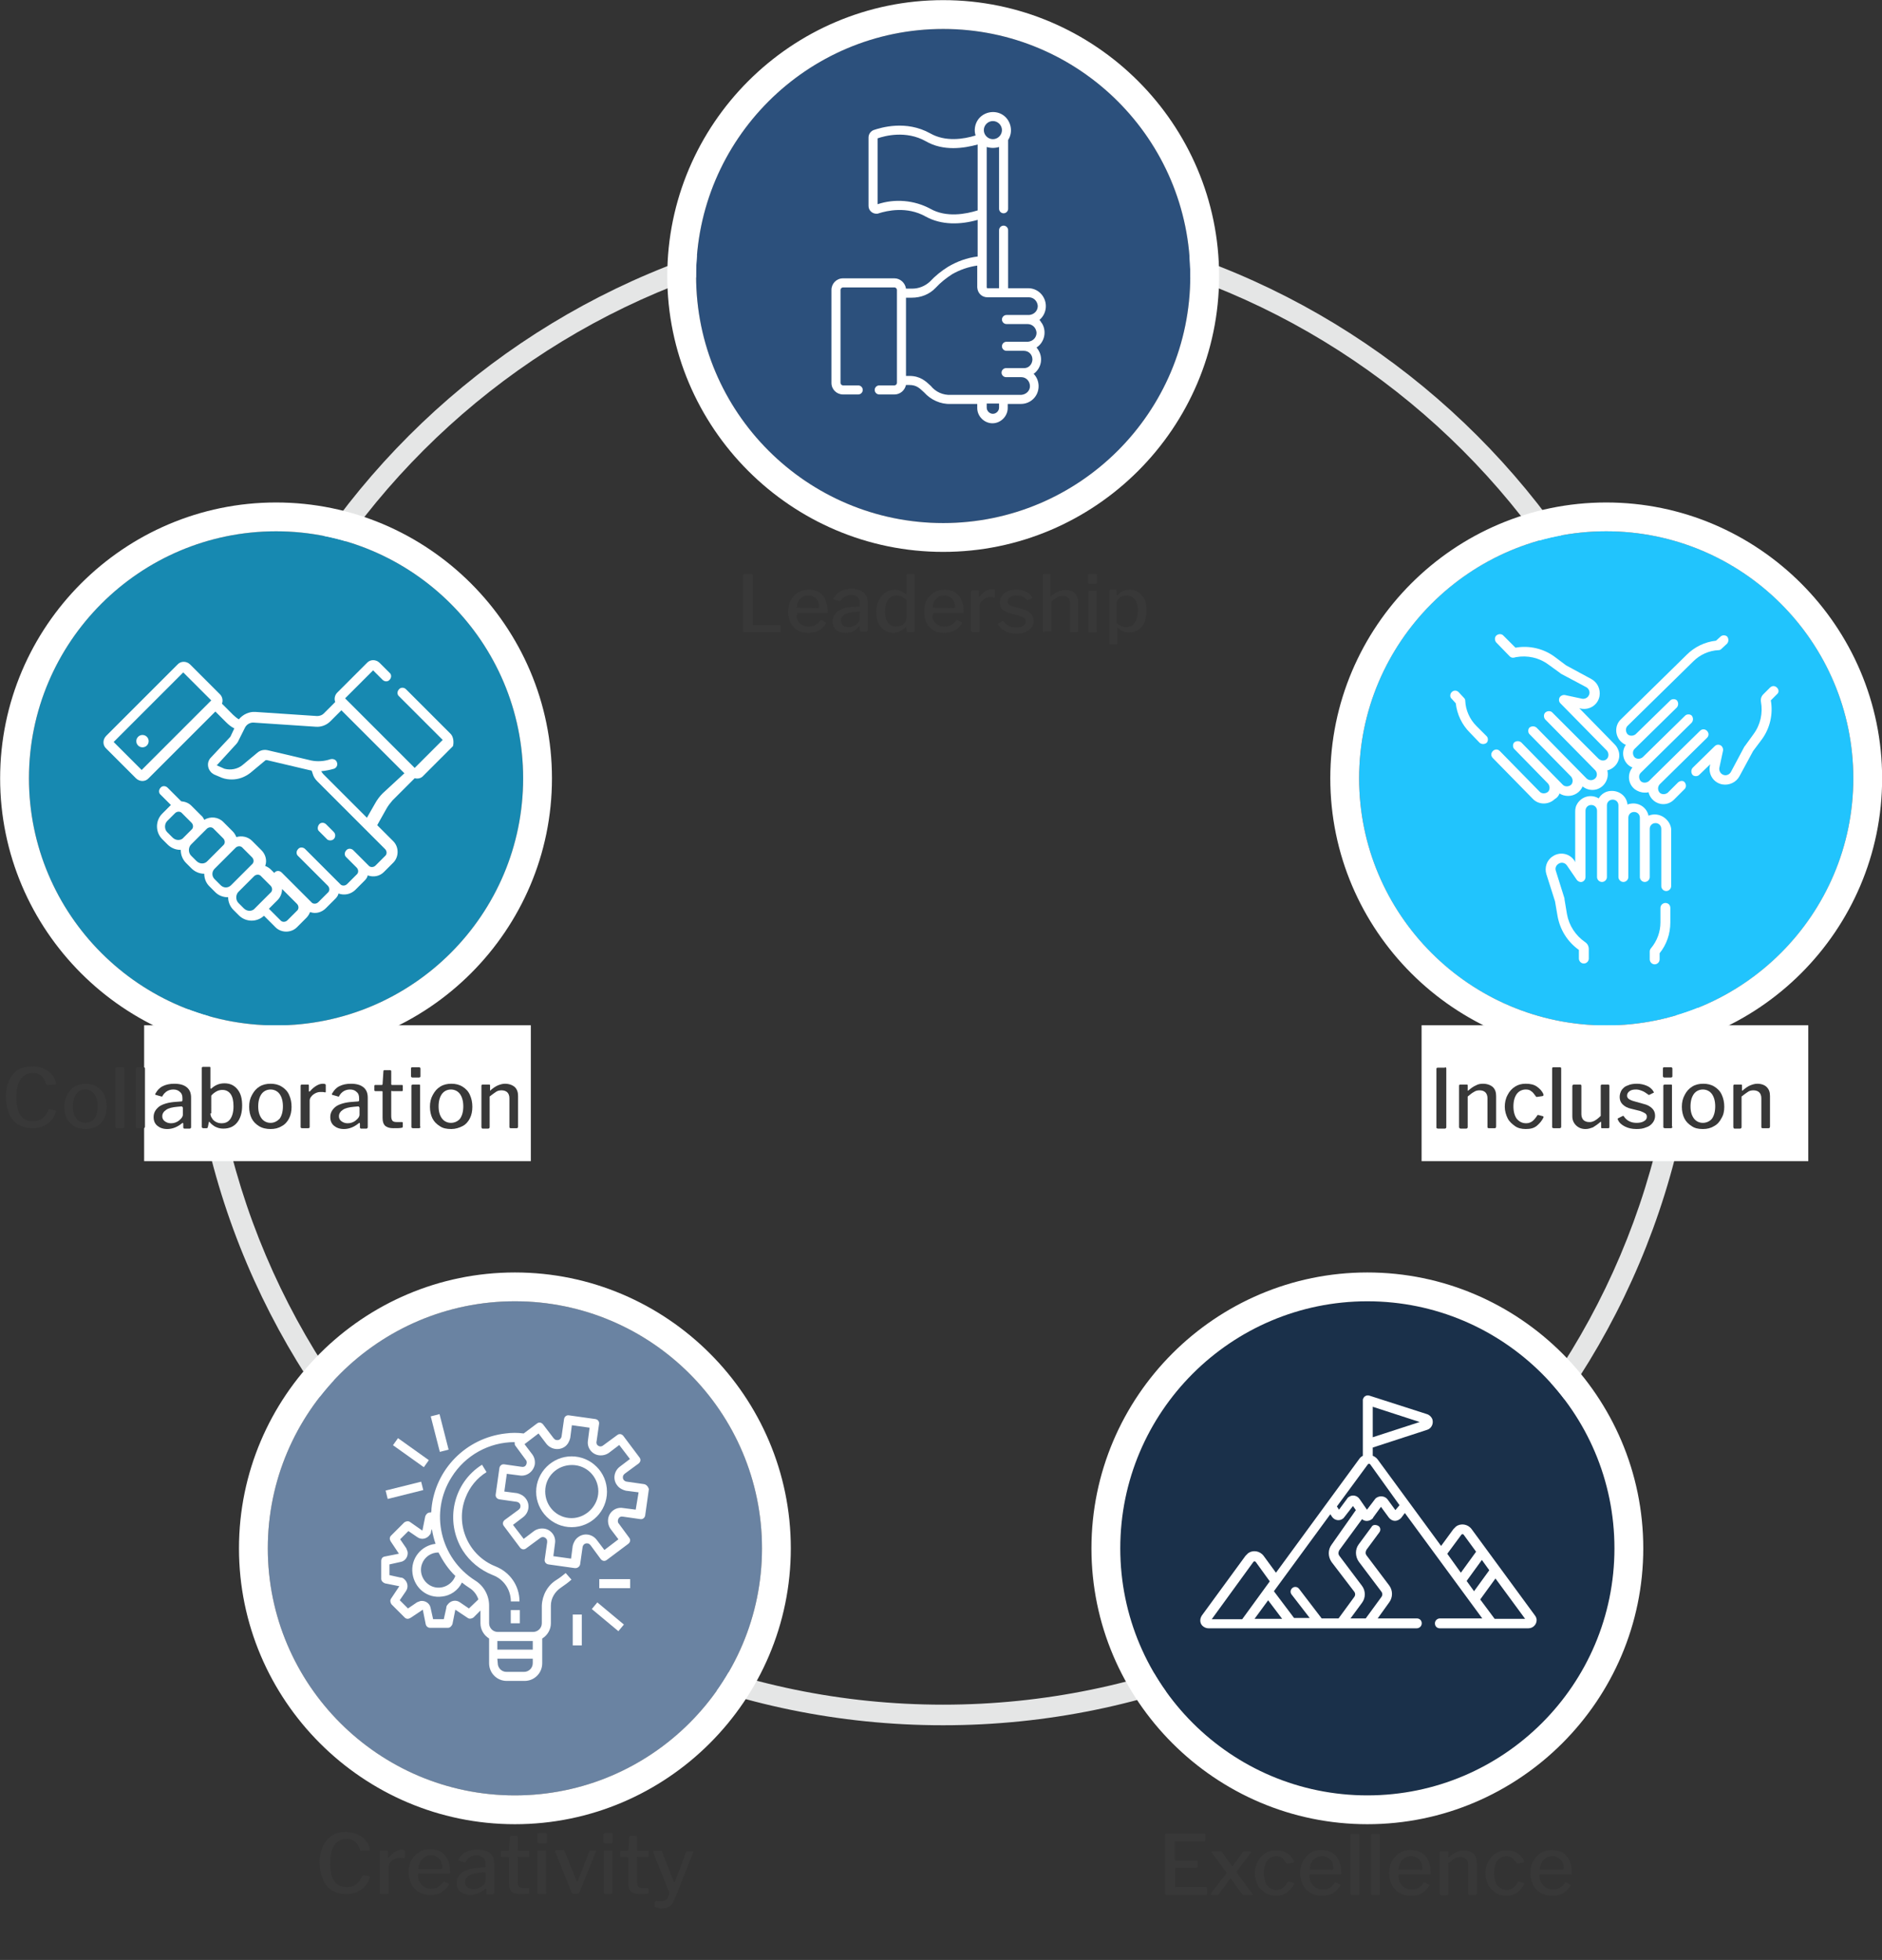 <?xml version="1.0" encoding="utf-8"?>
<!-- Generator: Adobe Illustrator 25.4.1, SVG Export Plug-In . SVG Version: 6.00 Build 0)  -->
<svg version="1.1" id="Layer_1" xmlns="http://www.w3.org/2000/svg" xmlns:xlink="http://www.w3.org/1999/xlink" x="0px" y="0px"
	 width="457px" height="476px" viewBox="0 0 457 476" style="enable-background:new 0 0 457 476;" xml:space="preserve">
<rect x="0" y="0" width="457" height="476" fill="#333333" stroke="none"/>
<style type="text/css">
	.st0{enable-background:new    ;}
	.st1{fill:#383838;}
	.st2{fill:#E5E6E6;}
	.st3{fill:#2C507C;}
	.st4{fill:#FFFFFF;}
	.st5{fill:#21C4FD;}
	.st6{fill:#1789B1;}
	.st7{fill:#1A304A;}
	.st8{fill:#6A83A2;}
	.st9{clip-path:url(#SVGID_00000151508258071151228390000009628454293273822124_);}
</style>
<g class="st0">
	<path class="st1" d="M180.8,139.4h1.8c0.2,0,0.2,0.1,0.2,0.3v11.9c0,0.1,0,0.1,0,0.2c0,0,0.1,0,0.1,0h6.4c0.1,0,0.2,0,0.2,0
		c0,0,0.1,0.1,0.1,0.2v1.3c0,0.2-0.1,0.2-0.3,0.2h-8.6c-0.1,0-0.2,0-0.2-0.1c-0.1-0.1-0.1-0.1-0.1-0.2v-13.5
		C180.5,139.5,180.6,139.4,180.8,139.4z"/>
	<path class="st1" d="M193.7,150.7c0.3,0.5,0.6,0.8,1.1,1.1c0.5,0.3,1,0.4,1.5,0.4c0.6,0,1.1-0.1,1.6-0.4s0.9-0.6,1.3-1.1
		c0-0.1,0.1-0.1,0.1-0.1c0.1,0,0.1,0,0.2,0l1,0.5c0.1,0,0.1,0.1,0.1,0.2c0,0,0,0.1-0.1,0.2c-0.5,0.8-1.1,1.4-1.8,1.7
		c-0.7,0.3-1.5,0.5-2.5,0.5c-1,0-1.8-0.2-2.5-0.6s-1.3-1-1.7-1.8s-0.6-1.7-0.6-2.7c0-1.1,0.2-2,0.6-2.8c0.4-0.8,1-1.4,1.8-1.9
		c0.7-0.4,1.6-0.7,2.5-0.7c0.9,0,1.8,0.2,2.5,0.6c0.7,0.4,1.3,1,1.6,1.8s0.6,1.7,0.6,2.8v0.1c0,0.1,0,0.2,0,0.3
		c0,0.1-0.1,0.1-0.2,0.1h-7c-0.1,0-0.2,0.1-0.2,0.3C193.3,149.8,193.5,150.3,193.7,150.7z M198.5,147.7c0.1,0,0.2,0,0.3-0.1
		s0.1-0.1,0.1-0.2c0-0.5-0.1-1-0.3-1.4c-0.2-0.4-0.5-0.8-0.9-1c-0.4-0.3-0.9-0.4-1.4-0.4c-0.6,0-1.1,0.1-1.5,0.4s-0.8,0.7-1,1.1
		c-0.2,0.5-0.3,1-0.3,1.5L198.5,147.7z"/>
	<path class="st1" d="M205.3,153.7c-1,0-1.7-0.2-2.3-0.8c-0.6-0.5-0.8-1.2-0.8-2c0-1,0.4-1.8,1.3-2.5c0.9-0.6,2.2-1,3.8-1l1.2-0.1
		c0.2,0,0.3-0.1,0.3-0.3v-0.5c0-0.6-0.2-1.1-0.6-1.5c-0.4-0.4-0.9-0.5-1.6-0.5c-1,0-1.9,0.5-2.5,1.4c0,0.1-0.1,0.1-0.1,0.1
		c0,0-0.1,0-0.2,0l-1.3-0.4c-0.1,0-0.1-0.1-0.1-0.2c0,0,0-0.1,0.1-0.2c0.4-0.7,0.9-1.2,1.6-1.6c0.7-0.4,1.6-0.6,2.6-0.6
		c1.3,0,2.3,0.3,3,0.9c0.7,0.6,1,1.4,1,2.4v6.7c0,0.1,0,0.2-0.1,0.3c0,0-0.1,0.1-0.2,0.1h-1.3c-0.2,0-0.3-0.1-0.3-0.4l0-0.7
		c0-0.1-0.1-0.2-0.1-0.2c0,0-0.1,0-0.2,0.1C207.7,153.3,206.6,153.7,205.3,153.7z M208.6,148.5l-1,0.1c-1.1,0.1-1.9,0.3-2.5,0.6
		c-0.6,0.4-0.9,0.9-0.9,1.5c0,0.5,0.2,0.9,0.5,1.2s0.8,0.4,1.4,0.4c0.7,0,1.3-0.2,1.9-0.7c0.5-0.4,0.8-0.9,0.8-1.3v-1.5
		C208.9,148.6,208.8,148.5,208.6,148.5z"/>
	<path class="st1" d="M220.1,153.2v-0.7c0-0.1,0-0.2-0.1-0.2c0,0-0.1,0-0.2,0.1c-0.4,0.4-0.8,0.7-1.2,0.9s-1,0.4-1.7,0.4
		c-0.8,0-1.5-0.2-2.1-0.6c-0.6-0.4-1.1-1-1.5-1.7c-0.4-0.8-0.5-1.7-0.5-2.8c0-1.1,0.2-2,0.6-2.8c0.4-0.8,0.9-1.4,1.6-1.9
		c0.7-0.4,1.4-0.7,2.2-0.7c0.5,0,1,0.1,1.4,0.3c0.4,0.2,0.8,0.4,1.2,0.7c0.1,0.1,0.1,0.1,0.2,0.1c0.1,0,0.1-0.1,0.1-0.2v-4.4
		c0-0.2,0.1-0.3,0.2-0.3h1.5c0.1,0,0.1,0,0.2,0.1c0,0.1,0.1,0.1,0.1,0.2v13.5c0,0.1,0,0.2-0.1,0.2s-0.1,0.1-0.3,0.1h-1.3
		C220.2,153.5,220.1,153.4,220.1,153.2z M219,144.9c-0.4-0.2-0.8-0.3-1.2-0.3c-0.9,0-1.6,0.3-2.1,1c-0.5,0.7-0.8,1.6-0.8,2.9
		s0.3,2.2,0.8,2.8c0.5,0.6,1.2,0.9,2,0.9c0.4,0,0.8-0.1,1.2-0.3c0.4-0.2,0.7-0.5,0.9-0.8c0.2-0.3,0.3-0.6,0.3-1v-4.4
		C219.7,145.4,219.3,145.1,219,144.9z"/>
	<path class="st1" d="M226.7,150.7c0.3,0.5,0.6,0.8,1.1,1.1c0.5,0.3,1,0.4,1.5,0.4c0.6,0,1.1-0.1,1.6-0.4s0.9-0.6,1.3-1.1
		c0-0.1,0.1-0.1,0.1-0.1c0.1,0,0.1,0,0.2,0l1,0.5c0.1,0,0.1,0.1,0.1,0.2c0,0,0,0.1-0.1,0.2c-0.5,0.8-1.1,1.4-1.8,1.7
		c-0.7,0.3-1.5,0.5-2.5,0.5c-1,0-1.8-0.2-2.5-0.6s-1.3-1-1.7-1.8s-0.6-1.7-0.6-2.7c0-1.1,0.2-2,0.6-2.8c0.4-0.8,1-1.4,1.8-1.9
		c0.7-0.4,1.6-0.7,2.5-0.7c0.9,0,1.8,0.2,2.5,0.6c0.7,0.4,1.3,1,1.6,1.8c0.4,0.8,0.6,1.7,0.6,2.8v0.1c0,0.1,0,0.2,0,0.3
		c0,0.1-0.1,0.1-0.2,0.1h-7c-0.1,0-0.2,0.1-0.2,0.3C226.3,149.8,226.4,150.3,226.7,150.7z M231.5,147.7c0.1,0,0.2,0,0.3-0.1
		c0,0,0.1-0.1,0.1-0.2c0-0.5-0.1-1-0.3-1.4c-0.2-0.4-0.5-0.8-0.9-1s-0.9-0.4-1.4-0.4c-0.6,0-1.1,0.1-1.5,0.4s-0.8,0.7-1,1.1
		c-0.2,0.5-0.3,1-0.3,1.5L231.5,147.7z"/>
	<path class="st1" d="M235.8,153.2v-9.5c0-0.2,0.1-0.3,0.2-0.3h1.5c0.2,0,0.2,0.1,0.2,0.2v1.2c0,0.1,0,0.1,0.1,0.1
		c0,0,0.1,0,0.1-0.1c0.5-0.5,1-1,1.5-1.3c0.5-0.3,1-0.4,1.5-0.4c0.4,0,0.7,0.1,0.7,0.3v1.5c0,0.2-0.1,0.2-0.2,0.2
		c-0.2-0.1-0.6-0.1-1-0.1c-0.4,0-0.7,0.1-1.1,0.3s-0.7,0.5-1,0.8c-0.3,0.3-0.4,0.6-0.4,1v6.1c0,0.2-0.1,0.3-0.4,0.3h-1.3
		C235.9,153.5,235.8,153.4,235.8,153.2z"/>
	<path class="st1" d="M248.4,144.9c-0.4-0.2-0.9-0.3-1.5-0.3c-0.6,0-1.2,0.1-1.6,0.4s-0.6,0.6-0.6,1.1c0,0.3,0.1,0.5,0.3,0.7
		c0.2,0.2,0.6,0.4,1.1,0.5l2.3,0.7c0.9,0.2,1.5,0.6,2,1.1c0.4,0.5,0.6,1,0.6,1.7c0,0.6-0.2,1.1-0.5,1.6c-0.4,0.5-0.9,0.8-1.5,1.1
		c-0.6,0.3-1.4,0.4-2.2,0.4c-1,0-1.9-0.2-2.7-0.6c-0.8-0.4-1.3-0.9-1.7-1.5c0-0.1-0.1-0.1-0.1-0.2c0-0.1,0-0.1,0.1-0.2l0.9-0.5
		c0.1,0,0.1-0.1,0.2-0.1c0.1,0,0.1,0,0.2,0.1c0.7,1,1.7,1.5,3,1.5c0.7,0,1.3-0.1,1.7-0.4c0.5-0.3,0.7-0.6,0.7-1.1
		c0-0.3-0.1-0.6-0.4-0.8s-0.7-0.4-1.3-0.6l-1.9-0.5c-0.9-0.2-1.6-0.6-2.1-1s-0.6-1-0.6-1.7c0-0.6,0.2-1.1,0.5-1.6
		c0.3-0.5,0.8-0.8,1.4-1.1s1.3-0.4,2.1-0.4c0.9,0,1.6,0.2,2.3,0.5c0.7,0.3,1.2,0.8,1.5,1.3c0.1,0.1,0.1,0.1,0.1,0.2
		c0,0.1,0,0.1-0.1,0.1l-1,0.5c0,0-0.1,0-0.1,0c-0.1,0-0.1,0-0.2-0.1C249.2,145.4,248.8,145.1,248.4,144.9z"/>
	<path class="st1" d="M253.3,153.4c0-0.1-0.1-0.1-0.1-0.2v-13.5c0-0.2,0.1-0.3,0.2-0.3h1.5c0.2,0,0.2,0.1,0.2,0.2v5
		c0,0.2,0.1,0.2,0.2,0.1c0.7-0.5,1.3-0.9,1.8-1.1c0.5-0.2,1.1-0.3,1.7-0.3c1,0,1.7,0.3,2.2,0.8c0.5,0.5,0.8,1.2,0.8,2.1v7
		c0,0.2-0.1,0.3-0.3,0.3h-1.4c-0.2,0-0.3-0.1-0.3-0.3v-6.7c0-0.6-0.1-1-0.4-1.3s-0.7-0.5-1.3-0.5c-0.5,0-0.9,0.1-1.3,0.3
		c-0.4,0.2-0.9,0.6-1.5,1.1v7c0,0.2-0.1,0.3-0.4,0.3h-1.3C253.4,153.5,253.3,153.5,253.3,153.4z"/>
	<path class="st1" d="M266.4,141.4c0,0.1,0,0.2-0.1,0.3c-0.1,0.1-0.2,0.1-0.3,0.1h-1.4c-0.1,0-0.2,0-0.3-0.1s-0.1-0.1-0.1-0.3v-1.7
		c0-0.2,0.1-0.3,0.3-0.3h1.6c0.1,0,0.1,0,0.2,0.1c0,0.1,0.1,0.1,0.1,0.2V141.4z M266.4,153.2c0,0.1,0,0.2-0.1,0.3
		c-0.1,0.1-0.2,0.1-0.3,0.1h-1.3c-0.1,0-0.2,0-0.3-0.1c-0.1,0-0.1-0.1-0.1-0.2v-9.5c0-0.1,0-0.2,0.1-0.2c0,0,0.1-0.1,0.2-0.1h1.5
		c0.2,0,0.2,0.1,0.2,0.3V153.2z"/>
	<path class="st1" d="M271.1,143.7v0.7c0,0.1,0,0.2,0.1,0.2c0,0,0.1,0,0.2-0.1c0.4-0.4,0.8-0.7,1.2-0.9c0.4-0.2,1-0.4,1.7-0.4
		c0.8,0,1.5,0.2,2.1,0.6c0.6,0.4,1.1,1,1.5,1.7c0.4,0.8,0.5,1.7,0.5,2.8c0,1.1-0.2,2.1-0.5,2.9c-0.4,0.8-0.9,1.4-1.5,1.8
		c-0.6,0.4-1.4,0.6-2.2,0.6c-1,0-1.9-0.3-2.6-1c-0.1-0.1-0.2-0.1-0.2-0.1c-0.1,0-0.1,0.1-0.1,0.2v3.5c0,0.2-0.1,0.3-0.2,0.3h-1.5
		c-0.2,0-0.2-0.1-0.2-0.3v-12.6c0-0.1,0-0.2,0.1-0.3c0.1-0.1,0.1-0.1,0.3-0.1h1.3C271,143.4,271.1,143.5,271.1,143.7z M272.2,152
		c0.4,0.2,0.8,0.3,1.2,0.3c0.9,0,1.6-0.3,2.1-1c0.5-0.7,0.8-1.7,0.8-3c0-1.3-0.3-2.2-0.8-2.8c-0.5-0.6-1.2-0.9-2-0.9
		c-0.5,0-0.9,0.1-1.2,0.3c-0.4,0.2-0.7,0.5-0.9,0.8c-0.2,0.3-0.3,0.6-0.3,0.9v4.6C271.4,151.6,271.8,151.8,272.2,152z"/>
</g>
<g class="st0">
	<path class="st1" d="M283,445.4c0,0,0.1-0.1,0.2-0.1h9.3c0.2,0,0.2,0.1,0.2,0.3l0,1.3c0,0.2-0.1,0.3-0.3,0.3h-6.8
		c-0.2,0-0.3,0.1-0.3,0.3v4.1c0,0.2,0.1,0.3,0.3,0.3h4.9c0.2,0,0.3,0.1,0.3,0.2v1.3c0,0.1-0.1,0.2-0.3,0.2h-4.9
		c-0.2,0-0.2,0.1-0.2,0.2v4.3c0,0.1,0,0.1,0,0.2s0.1,0,0.2,0h7.2c0.1,0,0.2,0,0.2,0.1c0,0,0.1,0.1,0.1,0.2v1.3
		c0,0.2-0.1,0.3-0.3,0.3h-9.5c-0.1,0-0.2,0-0.3-0.1c0,0-0.1-0.1-0.1-0.2v-14.2C282.9,445.6,283,445.5,283,445.4z"/>
	<path class="st1" d="M304.2,460.1c0,0.1-0.1,0.1-0.3,0.1h-1.8c-0.2,0-0.4-0.1-0.5-0.2l-2.6-3.6c-0.1-0.1-0.1-0.2-0.2-0.2
		c0,0-0.1,0.1-0.2,0.2L296,460c-0.1,0.1-0.2,0.2-0.5,0.2h-1.2c-0.2,0-0.3-0.1-0.3-0.2c0-0.1,0.1-0.2,0.2-0.4l3.5-4.5
		c0.1-0.1,0.1-0.2,0.1-0.2c0-0.1,0-0.2-0.1-0.3l-3.4-4.6c0-0.1-0.1-0.1-0.1-0.2c0-0.2,0.1-0.2,0.3-0.2h1.7c0.1,0,0.2,0,0.3,0
		s0.1,0.1,0.2,0.2l2.4,3.3c0.1,0.1,0.1,0.1,0.2,0.1c0.1,0,0.1,0,0.1-0.1l2.4-3.3c0.1-0.1,0.1-0.1,0.2-0.2c0.1,0,0.2,0,0.3,0h1.3
		c0.2,0,0.2,0.1,0.2,0.2c0,0,0,0.1-0.1,0.2l-3.3,4.4c-0.1,0.1-0.1,0.2-0.1,0.2c0,0.1,0,0.2,0.1,0.3l3.6,4.9
		C304.2,459.9,304.2,460,304.2,460.1z"/>
	<path class="st1" d="M312.6,450.1c0.7,0.5,1.3,1.1,1.6,1.9c0,0.1,0,0.1,0,0.2c0,0.1-0.1,0.1-0.2,0.2l-1.4,0.2h-0.1
		c-0.1,0-0.1-0.1-0.2-0.2c-0.4-0.5-0.7-1-1.1-1.2c-0.3-0.3-0.8-0.4-1.3-0.4c-0.9,0-1.7,0.4-2.2,1.1s-0.8,1.7-0.8,3
		c0,1.3,0.3,2.3,0.8,3c0.6,0.7,1.3,1.1,2.3,1.1c0.6,0,1.1-0.2,1.5-0.5c0.4-0.3,0.8-0.8,1.2-1.4c0-0.1,0.1-0.1,0.1-0.1
		c0,0,0.1,0,0.2,0l1.1,0.3c0.1,0,0.1,0.1,0.1,0.3c-0.4,0.8-0.9,1.4-1.7,2s-1.6,0.8-2.7,0.8c-1,0-1.9-0.2-2.6-0.7s-1.4-1.1-1.8-1.9
		c-0.4-0.8-0.7-1.8-0.7-2.8s0.2-2,0.7-2.9c0.4-0.8,1-1.5,1.8-2s1.6-0.7,2.6-0.7C311,449.4,311.9,449.6,312.6,450.1z"/>
	<path class="st1" d="M318.4,457.3c0.3,0.5,0.7,0.9,1.2,1.2c0.5,0.3,1,0.4,1.6,0.4c0.6,0,1.2-0.1,1.6-0.4c0.5-0.3,0.9-0.6,1.3-1.2
		c0-0.1,0.1-0.1,0.1-0.1c0.1,0,0.1,0,0.2,0l1,0.5c0.1,0,0.1,0.1,0.1,0.2c0,0,0,0.1-0.1,0.2c-0.6,0.8-1.2,1.4-1.9,1.8
		c-0.7,0.4-1.6,0.5-2.6,0.5c-1,0-1.9-0.2-2.7-0.7c-0.8-0.5-1.4-1.1-1.8-1.9c-0.4-0.8-0.7-1.8-0.7-2.8c0-1.1,0.2-2.1,0.7-3
		c0.5-0.9,1.1-1.5,1.8-2s1.7-0.7,2.6-0.7c1,0,1.9,0.2,2.6,0.6c0.7,0.4,1.3,1.1,1.7,1.9c0.4,0.8,0.6,1.8,0.6,2.9v0.1
		c0,0.1,0,0.2,0,0.3c0,0.1-0.1,0.1-0.2,0.1h-7.4c-0.1,0-0.2,0.1-0.2,0.3C318,456.2,318.1,456.8,318.4,457.3z M323.4,454.1
		c0.1,0,0.2,0,0.3-0.1s0.1-0.1,0.1-0.2c0-0.5-0.1-1-0.3-1.5s-0.5-0.8-1-1.1s-0.9-0.4-1.5-0.4c-0.6,0-1.1,0.1-1.6,0.5
		c-0.5,0.3-0.8,0.7-1,1.2c-0.2,0.5-0.4,1-0.3,1.6L323.4,454.1z"/>
	<path class="st1" d="M330.1,459.8c0,0.1,0,0.2-0.1,0.3c-0.1,0.1-0.2,0.1-0.3,0.1h-1.4c-0.1,0-0.2,0-0.3-0.1c-0.1,0-0.1-0.1-0.1-0.2
		l0-14.2c0-0.2,0.1-0.3,0.3-0.3h1.6c0.2,0,0.3,0.1,0.3,0.3V459.8z"/>
	<path class="st1" d="M335.1,459.8c0,0.1,0,0.2-0.1,0.3c-0.1,0.1-0.2,0.1-0.3,0.1h-1.4c-0.1,0-0.2,0-0.3-0.1c-0.1,0-0.1-0.1-0.1-0.2
		l0-14.2c0-0.2,0.1-0.3,0.3-0.3h1.6c0.2,0,0.3,0.1,0.3,0.3V459.8z"/>
	<path class="st1" d="M340,457.3c0.3,0.5,0.7,0.9,1.2,1.2c0.5,0.3,1,0.4,1.6,0.4c0.6,0,1.2-0.1,1.6-0.4c0.5-0.3,0.9-0.6,1.3-1.2
		c0-0.1,0.1-0.1,0.1-0.1c0.1,0,0.1,0,0.2,0l1,0.5c0.1,0,0.1,0.1,0.1,0.2c0,0,0,0.1-0.1,0.2c-0.6,0.8-1.2,1.4-1.9,1.8
		c-0.7,0.4-1.6,0.5-2.6,0.5c-1,0-1.9-0.2-2.7-0.7c-0.8-0.5-1.4-1.1-1.8-1.9c-0.4-0.8-0.7-1.8-0.7-2.8c0-1.1,0.2-2.1,0.7-3
		s1.1-1.5,1.9-2c0.8-0.5,1.6-0.7,2.6-0.7c1,0,1.9,0.2,2.6,0.6c0.7,0.4,1.3,1.1,1.7,1.9c0.4,0.8,0.6,1.8,0.6,2.9v0.1
		c0,0.1,0,0.2,0,0.3c0,0.1-0.1,0.1-0.2,0.1h-7.4c-0.1,0-0.2,0.1-0.2,0.3C339.5,456.2,339.7,456.8,340,457.3z M345,454.1
		c0.1,0,0.2,0,0.3-0.1c0,0,0.1-0.1,0.1-0.2c0-0.5-0.1-1-0.3-1.5c-0.2-0.5-0.5-0.8-1-1.1c-0.4-0.3-0.9-0.4-1.5-0.4
		c-0.6,0-1.1,0.1-1.6,0.5c-0.5,0.3-0.8,0.7-1,1.2c-0.2,0.5-0.4,1-0.4,1.6L345,454.1z"/>
	<path class="st1" d="M349.6,459.9v-10c0-0.2,0.1-0.3,0.3-0.3h1.6c0.2,0,0.2,0.1,0.2,0.3v1.1c0,0.1,0,0.1,0,0.1c0,0,0.1,0,0.2-0.1
		c0.7-0.6,1.3-1,1.8-1.2s1.1-0.4,1.7-0.4c1,0,1.8,0.3,2.4,0.8c0.6,0.6,0.8,1.3,0.8,2.2v7.4c0,0.2-0.1,0.4-0.3,0.4h-1.5
		c-0.2,0-0.3-0.1-0.3-0.3v-7c0-0.6-0.2-1.1-0.5-1.4c-0.3-0.3-0.8-0.5-1.4-0.5c-0.5,0-1,0.1-1.4,0.4c-0.4,0.2-0.9,0.6-1.5,1.1v7.4
		c0,0.1,0,0.2-0.1,0.3c-0.1,0.1-0.2,0.1-0.3,0.1h-1.4C349.7,460.2,349.6,460.1,349.6,459.9z"/>
	<path class="st1" d="M368.5,450.1c0.7,0.5,1.3,1.1,1.6,1.9c0,0.1,0,0.1,0,0.2c0,0.1-0.1,0.1-0.2,0.2l-1.4,0.2h-0.1
		c-0.1,0-0.1-0.1-0.2-0.2c-0.4-0.5-0.7-1-1.1-1.2c-0.3-0.3-0.8-0.4-1.3-0.4c-0.9,0-1.7,0.4-2.2,1.1c-0.5,0.7-0.8,1.7-0.8,3
		c0,1.3,0.3,2.3,0.8,3c0.6,0.7,1.3,1.1,2.3,1.1c0.6,0,1.1-0.2,1.5-0.5s0.8-0.8,1.2-1.4c0-0.1,0.1-0.1,0.1-0.1c0,0,0.1,0,0.2,0
		l1.1,0.3c0.1,0,0.1,0.1,0.1,0.3c-0.4,0.8-0.9,1.4-1.6,2c-0.7,0.5-1.6,0.8-2.7,0.8c-1,0-1.9-0.2-2.6-0.7s-1.4-1.1-1.8-1.9
		c-0.4-0.8-0.7-1.8-0.7-2.8s0.2-2,0.7-2.9s1-1.5,1.8-2c0.8-0.5,1.6-0.7,2.6-0.7C366.9,449.4,367.8,449.6,368.5,450.1z"/>
	<path class="st1" d="M374.3,457.3c0.3,0.5,0.7,0.9,1.2,1.2c0.5,0.3,1,0.4,1.6,0.4c0.6,0,1.2-0.1,1.6-0.4c0.5-0.3,0.9-0.6,1.3-1.2
		c0-0.1,0.1-0.1,0.1-0.1c0.1,0,0.1,0,0.2,0l1,0.5c0.1,0,0.1,0.1,0.1,0.2c0,0,0,0.1-0.1,0.2c-0.6,0.8-1.2,1.4-1.9,1.8
		c-0.7,0.4-1.6,0.5-2.6,0.5c-1,0-1.9-0.2-2.7-0.7c-0.8-0.5-1.4-1.1-1.8-1.9c-0.4-0.8-0.7-1.8-0.7-2.8c0-1.1,0.2-2.1,0.7-3
		s1.1-1.5,1.9-2s1.6-0.7,2.6-0.7c1,0,1.9,0.2,2.6,0.6c0.7,0.4,1.3,1.1,1.7,1.9c0.4,0.8,0.6,1.8,0.6,2.9v0.1c0,0.1,0,0.2,0,0.3
		c0,0.1-0.1,0.1-0.2,0.1H374c-0.1,0-0.2,0.1-0.2,0.3C373.8,456.2,374,456.8,374.3,457.3z M379.3,454.1c0.1,0,0.2,0,0.3-0.1
		s0.1-0.1,0.1-0.2c0-0.5-0.1-1-0.3-1.5c-0.2-0.5-0.5-0.8-1-1.1s-0.9-0.4-1.5-0.4c-0.6,0-1.1,0.1-1.6,0.5c-0.5,0.3-0.8,0.7-1,1.2
		c-0.2,0.5-0.4,1-0.4,1.6L379.3,454.1z"/>
</g>
<g class="st0">
	<path class="st1" d="M86.8,445.5c0.8,0.4,1.5,0.9,2,1.5c0.5,0.6,0.9,1.3,1,2.1c0,0.1,0,0.1,0,0.2c0,0.1,0,0.1,0,0.1
		c0,0-0.1,0-0.2,0l-1.9,0.1h-0.1c-0.1,0-0.1-0.1-0.2-0.2c-0.2-0.8-0.6-1.5-1.1-2c-0.6-0.5-1.3-0.7-2.1-0.7c-1.3,0-2.3,0.5-3,1.5
		s-1,2.4-1,4.4c0,1.9,0.3,3.4,1,4.4s1.7,1.4,3,1.4c0.9,0,1.7-0.2,2.3-0.7c0.6-0.4,1.1-1.1,1.5-2.1c0-0.1,0.1-0.1,0.3-0.1l1.4,0.3
		c0.1,0,0.2,0.1,0.1,0.3c-0.2,0.6-0.5,1.3-1,1.9c-0.5,0.6-1.1,1.1-1.9,1.5c-0.8,0.4-1.7,0.6-2.8,0.6c-1.3,0-2.5-0.3-3.5-0.9
		c-1-0.6-1.7-1.5-2.2-2.7s-0.8-2.5-0.8-4c0-1.6,0.3-2.9,0.8-4c0.5-1.1,1.3-2,2.2-2.6s2.1-0.9,3.4-0.9C85.1,445,86,445.2,86.8,445.5z
		"/>
	<path class="st1" d="M92.2,459.7v-10c0-0.2,0.1-0.3,0.3-0.3H94c0.2,0,0.2,0.1,0.2,0.3v1.3c0,0.1,0,0.1,0.1,0.1c0,0,0.1,0,0.2-0.1
		c0.5-0.6,1-1,1.5-1.3s1-0.5,1.6-0.5c0.5,0,0.7,0.1,0.7,0.3v1.6c0,0.2-0.1,0.2-0.2,0.2c-0.3-0.1-0.6-0.1-1.1-0.1
		c-0.4,0-0.8,0.1-1.2,0.3c-0.4,0.2-0.8,0.5-1,0.8c-0.3,0.3-0.4,0.7-0.4,1v6.4c0,0.2-0.1,0.3-0.4,0.3h-1.4
		C92.3,460,92.2,459.9,92.2,459.7z"/>
	<path class="st1" d="M101.9,457.1c0.3,0.5,0.7,0.9,1.2,1.2c0.5,0.3,1,0.4,1.6,0.4c0.6,0,1.2-0.1,1.6-0.4s0.9-0.6,1.3-1.2
		c0-0.1,0.1-0.1,0.1-0.1c0.1,0,0.1,0,0.2,0l1,0.5c0.1,0,0.1,0.1,0.1,0.2c0,0,0,0.1-0.1,0.2c-0.6,0.8-1.2,1.4-1.9,1.8
		c-0.7,0.4-1.6,0.5-2.6,0.5c-1,0-1.9-0.2-2.7-0.7c-0.8-0.5-1.4-1.1-1.8-1.9c-0.4-0.8-0.7-1.8-0.7-2.8c0-1.1,0.2-2.1,0.7-3
		c0.5-0.9,1.1-1.5,1.9-2c0.8-0.5,1.6-0.7,2.6-0.7c1,0,1.9,0.2,2.6,0.6c0.7,0.4,1.3,1.1,1.7,1.9c0.4,0.8,0.6,1.8,0.6,2.9v0.1
		c0,0.1,0,0.2,0,0.3c0,0.1-0.1,0.1-0.2,0.1h-7.4c-0.1,0-0.2,0.1-0.2,0.3C101.5,456,101.6,456.6,101.9,457.1z M107,453.9
		c0.1,0,0.2,0,0.3-0.1c0,0,0.1-0.1,0.1-0.2c0-0.5-0.1-1-0.3-1.5c-0.2-0.5-0.5-0.8-1-1.1c-0.4-0.3-0.9-0.4-1.5-0.4
		c-0.6,0-1.1,0.1-1.6,0.5c-0.5,0.3-0.8,0.7-1,1.2c-0.2,0.5-0.4,1-0.4,1.6L107,453.9z"/>
	<path class="st1" d="M114.2,460.2c-1,0-1.8-0.3-2.4-0.8s-0.9-1.2-0.9-2.1c0-1.1,0.5-1.9,1.4-2.6c0.9-0.6,2.3-1,4-1.1l1.3-0.1
		c0.2,0,0.3-0.1,0.3-0.3v-0.5c0-0.7-0.2-1.2-0.6-1.5c-0.4-0.4-0.9-0.6-1.6-0.6c-1.1,0-2,0.5-2.6,1.5c0,0.1-0.1,0.1-0.1,0.2
		c0,0-0.1,0-0.2,0l-1.4-0.4c-0.1,0-0.1-0.1-0.1-0.2c0-0.1,0-0.1,0.1-0.2c0.4-0.7,0.9-1.3,1.7-1.7c0.8-0.4,1.7-0.6,2.8-0.6
		c1.4,0,2.4,0.3,3.1,0.9c0.7,0.6,1,1.4,1,2.5v7.1c0,0.1,0,0.2-0.1,0.3c0,0-0.1,0.1-0.2,0.1h-1.3c-0.2,0-0.3-0.1-0.3-0.4l0-0.8
		c0-0.1-0.1-0.2-0.1-0.2c0,0-0.1,0-0.2,0.1C116.6,459.7,115.5,460.2,114.2,460.2z M117.6,454.7l-1.1,0.1c-1.1,0.1-2,0.3-2.6,0.7
		c-0.6,0.4-1,0.9-1,1.6c0,0.5,0.2,0.9,0.6,1.2c0.4,0.3,0.9,0.5,1.5,0.5c0.7,0,1.4-0.2,2-0.7c0.6-0.5,0.9-0.9,0.9-1.4V455
		C117.9,454.8,117.8,454.7,117.6,454.7z"/>
	<path class="st1" d="M125.9,450.9c-0.1,0-0.2,0.1-0.2,0.2v5.9c0,0.6,0.1,0.9,0.3,1.2c0.2,0.2,0.5,0.3,1,0.3h1.3
		c0.2,0,0.2,0.1,0.2,0.2v0.9c0,0.2-0.1,0.3-0.3,0.3c-0.4,0.1-1.1,0.1-2,0.1c-0.9,0-1.5-0.2-2-0.6c-0.4-0.4-0.6-1-0.6-1.9v-6.3
		c0-0.2-0.1-0.2-0.2-0.2h-1.5c-0.2,0-0.3-0.1-0.3-0.2v-1.1c0-0.1,0.1-0.2,0.2-0.2h1.6c0.1,0,0.2-0.1,0.2-0.2l0.2-3.1
		c0-0.2,0.1-0.3,0.2-0.3h1.4c0.2,0,0.3,0.1,0.3,0.3v3.1c0,0.1,0.1,0.2,0.2,0.2h2.4c0.2,0,0.2,0.1,0.2,0.2v1.1c0,0.2-0.1,0.2-0.3,0.2
		H125.9z"/>
	<path class="st1" d="M132.8,447.3c0,0.1,0,0.3-0.1,0.3c-0.1,0.1-0.2,0.1-0.3,0.1h-1.5c-0.1,0-0.2,0-0.3-0.1
		c-0.1-0.1-0.1-0.2-0.1-0.3v-1.8c0-0.2,0.1-0.3,0.3-0.3h1.7c0.1,0,0.1,0,0.2,0.1s0.1,0.1,0.1,0.2V447.3z M132.7,459.6
		c0,0.1,0,0.2-0.1,0.3c-0.1,0.1-0.2,0.1-0.3,0.1h-1.4c-0.1,0-0.2,0-0.3-0.1c-0.1,0-0.1-0.1-0.1-0.2v-10c0-0.1,0-0.2,0.1-0.2
		c0,0,0.1-0.1,0.2-0.1h1.6c0.2,0,0.2,0.1,0.2,0.3V459.6z"/>
	<path class="st1" d="M144.7,449.5c0,0.1,0,0.2,0,0.2l-4,9.9c-0.1,0.2-0.3,0.3-0.5,0.3h-0.9c-0.3,0-0.4-0.1-0.5-0.3l-4-9.9
		c0,0,0-0.1,0-0.1c0-0.1,0-0.1,0.1-0.2c0.1,0,0.1-0.1,0.2-0.1h1.7c0.2,0,0.3,0.1,0.3,0.3l2.9,7.2c0,0.1,0.1,0.2,0.1,0.2
		s0.1-0.1,0.2-0.2l2.8-7.2c0.1-0.2,0.2-0.2,0.4-0.2h1.2C144.6,449.4,144.6,449.4,144.7,449.5z"/>
	<path class="st1" d="M148.8,447.3c0,0.1,0,0.3-0.1,0.3c-0.1,0.1-0.2,0.1-0.3,0.1h-1.5c-0.1,0-0.2,0-0.3-0.1
		c-0.1-0.1-0.1-0.2-0.1-0.3v-1.8c0-0.2,0.1-0.3,0.3-0.3h1.7c0.1,0,0.1,0,0.2,0.1s0.1,0.1,0.1,0.2V447.3z M148.7,459.6
		c0,0.1,0,0.2-0.1,0.3c-0.1,0.1-0.2,0.1-0.3,0.1H147c-0.1,0-0.2,0-0.3-0.1c-0.1,0-0.1-0.1-0.1-0.2v-10c0-0.1,0-0.2,0.1-0.2
		c0,0,0.1-0.1,0.2-0.1h1.6c0.2,0,0.2,0.1,0.2,0.3V459.6z"/>
	<path class="st1" d="M154.9,450.9c-0.1,0-0.2,0.1-0.2,0.2v5.9c0,0.6,0.1,0.9,0.3,1.2c0.2,0.2,0.5,0.3,1,0.3h1.3
		c0.2,0,0.2,0.1,0.2,0.2v0.9c0,0.2-0.1,0.3-0.3,0.3c-0.4,0.1-1.1,0.1-2,0.1c-0.9,0-1.5-0.2-2-0.6c-0.4-0.4-0.6-1-0.6-1.9v-6.3
		c0-0.2-0.1-0.2-0.2-0.2h-1.5c-0.2,0-0.3-0.1-0.3-0.2v-1.1c0-0.1,0.1-0.2,0.2-0.2h1.6c0.1,0,0.2-0.1,0.2-0.2l0.2-3.1
		c0-0.2,0.1-0.3,0.2-0.3h1.4c0.2,0,0.3,0.1,0.3,0.3v3.1c0,0.1,0.1,0.2,0.2,0.2h2.4c0.2,0,0.2,0.1,0.2,0.2v1.1c0,0.2-0.1,0.2-0.3,0.2
		H154.9z"/>
	<path class="st1" d="M159.3,463.2c-0.2,0-0.3-0.1-0.3-0.2v-1c0-0.2,0.2-0.3,0.6-0.3h1.3c0.3,0,0.6-0.1,0.8-0.3
		c0.3-0.2,0.5-0.5,0.6-0.8c0.1-0.3,0.2-0.6,0.2-0.9c0-0.2,0-0.3-0.1-0.4l-3.8-9.5c0,0,0-0.1,0-0.1c0-0.2,0.1-0.2,0.3-0.2h1.6
		c0.1,0,0.2,0,0.2,0.1c0.1,0,0.1,0.1,0.1,0.2l2.8,7.2c0,0.1,0.1,0.2,0.1,0.2c0.1,0,0.1-0.1,0.2-0.2l2.7-7.2c0.1-0.2,0.2-0.2,0.3-0.2
		h1.2c0.1,0,0.2,0,0.2,0.1s0,0.2,0,0.2l-4.3,10.9c-0.3,0.7-0.6,1.3-0.9,1.7s-0.8,0.6-1.2,0.8s-1,0.2-1.7,0.2
		C159.8,463.3,159.5,463.3,159.3,463.2z"/>
</g>
<g id="Ellipse_45">
	<path class="st2" d="M229,419c-101.2,0-183.5-82.3-183.5-183.5C45.5,134.3,127.8,52,229,52c101.2,0,183.5,82.3,183.5,183.5
		C412.5,336.7,330.2,419,229,419z M229,57c-98.4,0-178.5,80.1-178.5,178.5C50.5,333.9,130.6,414,229,414
		c98.4,0,178.5-80.1,178.5-178.5C407.5,137.1,327.4,57,229,57z"/>
</g>
<g id="Ellipse_40" transform="translate(162.331 -3.367)">
	<g>
		<circle class="st3" cx="66.7" cy="70.4" r="60"/>
	</g>
	<g>
		<path class="st4" d="M66.7,137.4c-36.9,0-67-30.1-67-67s30.1-67,67-67s67,30.1,67,67S103.6,137.4,66.7,137.4z M66.7,10.4
			c-33.1,0-60,26.9-60,60s26.9,60,60,60c33.1,0,60-26.9,60-60S99.8,10.4,66.7,10.4z"/>
	</g>
</g>
<g id="Ellipse_41" transform="translate(323.331 118.633)">
	<g>
		<circle class="st5" cx="66.7" cy="70.4" r="60"/>
	</g>
	<g>
		<path class="st4" d="M66.7,137.4c-36.9,0-67-30.1-67-67s30.1-67,67-67s67,30.1,67,67S103.6,137.4,66.7,137.4z M66.7,10.4
			c-33.1,0-60,26.9-60,60s26.9,60,60,60s60-26.9,60-60S99.8,10.4,66.7,10.4z"/>
	</g>
</g>
<g id="Ellipse_44" transform="translate(0.331 118.633)">
	<g>
		<circle class="st6" cx="66.7" cy="70.4" r="60"/>
	</g>
	<g>
		<path class="st4" d="M66.7,137.4c-36.9,0-67-30.1-67-67s30.1-67,67-67s67,30.1,67,67S103.6,137.4,66.7,137.4z M66.7,10.4
			c-33.1,0-60,26.9-60,60s26.9,60,60,60s60-26.9,60-60S99.8,10.4,66.7,10.4z"/>
	</g>
</g>
<g id="Ellipse_42" transform="translate(265.331 305.633)">
	<g>
		<circle class="st7" cx="66.7" cy="70.4" r="60"/>
	</g>
	<g>
		<path class="st4" d="M66.7,137.4c-36.9,0-67-30.1-67-67s30.1-67,67-67s67,30.1,67,67S103.6,137.4,66.7,137.4z M66.7,10.4
			c-33.1,0-60,26.9-60,60s26.9,60,60,60s60-26.9,60-60S99.8,10.4,66.7,10.4z"/>
	</g>
</g>
<g id="Ellipse_43" transform="translate(58.331 305.633)">
	<g>
		<circle class="st8" cx="66.7" cy="70.4" r="60"/>
	</g>
	<g>
		<path class="st4" d="M66.7,137.4c-36.9,0-67-30.1-67-67s30.1-67,67-67s67,30.1,67,67S103.6,137.4,66.7,137.4z M66.7,10.4
			c-33.1,0-60,26.9-60,60s26.9,60,60,60s60-26.9,60-60S99.8,10.4,66.7,10.4z"/>
	</g>
</g>
<g id="Group_174" transform="translate(284.837 325.14)">
	<g>
		<g>
			<defs>
				<rect id="SVGID_1_" x="6.7" y="10.4" width="81.6" height="63.4"/>
			</defs>
			<clipPath id="SVGID_00000093159163505452083860000009219885677440167865_">
				<use xlink:href="#SVGID_1_"  style="overflow:visible;"/>
			</clipPath>
			<g id="Group_173" style="clip-path:url(#SVGID_00000093159163505452083860000009219885677440167865_);">
				<g id="Mask_Group_37" transform="translate(0.001 3.413)">
					<g id="mission-accomplished">
						<g id="Path_1367">
							<path class="st4" d="M87.9,63.8l-15.4-21c-0.9-1.2-2.6-1.5-3.8-0.6c-0.2,0.2-0.4,0.4-0.6,0.6l-3,4.1l-15.4-21
								c-0.3-0.4-0.7-0.7-1.2-0.9v-2l13.2-4.3c1-0.3,1.6-1.4,1.3-2.5c-0.2-0.6-0.7-1.1-1.3-1.3l-14-4.5c-0.6-0.2-1.3,0.1-1.5,0.7
								c-0.1,0.1-0.1,0.3-0.1,0.4V25c-0.4,0.2-0.7,0.5-0.9,0.8L25,53.4l-3-4.1c-0.9-1.2-2.6-1.5-3.8-0.6c-0.2,0.2-0.4,0.4-0.6,0.6
								L7,63.8c-0.6,0.9-0.5,2.1,0.4,2.7c0.3,0.2,0.7,0.4,1.2,0.4h50.6c0.6,0,1.2-0.5,1.2-1.2s-0.5-1.2-1.2-1.2h-9.5l2.8-3.9
								c0.9-1.2,0.9-2.9,0-4.1L47,49.2c-0.3-0.4-0.3-0.9,0-1.4l3.1-4.2c0.4-0.5,0.3-1.3-0.3-1.6s-1.3-0.3-1.6,0.3l0,0l-3.1,4.2
								c-0.9,1.2-0.9,2.9,0,4.2l5.5,7.3c0.3,0.4,0.3,0.9,0,1.3l-3.8,5.2h-3.7l2.8-3.8c0.9-1.2,0.9-2.9,0-4.1l-5.5-7.3
								c-0.3-0.4-0.3-0.9,0-1.4l5.5-7.5c0.8,0.7,2,0.5,2.7-0.3l0,0c0,0,0,0,0-0.1l1.9-2.6l1.9,2.6c0.4,0.5,0.9,0.8,1.5,0.8l0,0
								c0.6,0,1.1-0.3,1.5-0.7l0.9-1.2l18.8,25.6H64.8c-0.6,0-1.2,0.5-1.2,1.2s0.5,1.2,1.2,1.2l0,0h21.5c1.1,0,2-0.9,2-2
								C88.3,64.6,88.2,64.2,87.9,63.8L87.9,63.8z M71.3,55.4l3.7-5.1l1.8,2.5l-3.7,5.1L71.3,55.4z M70,44.2
								c0.1-0.2,0.4-0.2,0.5-0.1l0.1,0.1l3,4.1l-3.7,5.1l-3.3-4.6L70,44.2z M48.5,20.5v-7.4l11.4,3.7L48.5,20.5z M23.1,60.1l3.4,4.5
								h-6.7L23.1,60.1z M19.5,50.8c0.1-0.2,0.4-0.2,0.5-0.1l0.1,0.1l3.4,4.7l-6.7,9.2H9.4L19.5,50.8z M38.5,46.6
								c-0.9,1.2-0.9,2.9,0,4.2L44,58c0.3,0.4,0.3,0.9,0,1.3l-3.8,5.2h-4.1l-5.5-7.2c-0.4-0.5-1.1-0.6-1.6-0.2s-0.6,1.1-0.2,1.6l0,0
								l4.4,5.7h-3.8l-4.9-6.5l13.7-18.7l0.4,0.6c0.6,0.9,1.8,1.1,2.6,0.5c0.2-0.1,0.3-0.3,0.4-0.4l2.1-2.7l0.7,1L38.5,46.6z
								 M54,38.2l-1.9-2.6c-0.6-0.8-1.8-1-2.7-0.4c-0.2,0.1-0.3,0.3-0.4,0.4l-1.9,2.5l-1.8-2.6c-0.6-0.9-1.8-1.1-2.6-0.5
								c-0.2,0.1-0.3,0.2-0.4,0.4l-2,2.7l-0.5-0.8l7.5-10.2c0.1-0.2,0.4-0.2,0.5-0.1l0.1,0.1L55,37L54,38.2z M78.1,64.6l-3.5-4.7
								l3.7-5.1l7.2,9.8H78.1z"/>
						</g>
					</g>
				</g>
			</g>
		</g>
	</g>
</g>
<g id="project-management" transform="translate(85.868 333.069)">
	<g id="Group_140" transform="translate(0 0.267)">
		<g id="Group_139">
			<g id="Path_1182">
				<path class="st4" d="M70.5,27.1L70.5,27.1l-4.2-0.6c-0.6-0.1-1-0.6-0.9-1.2c0-0.3,0.2-0.5,0.4-0.7l3.4-2.5
					c0.5-0.4,0.6-1,0.2-1.5l0,0l-3.9-5.2c-0.4-0.5-1-0.6-1.5-0.2l0,0l-3.4,2.5c-0.5,0.4-1.1,0.3-1.5-0.2C59,17.3,58.9,17,59,16.7
					l0.6-4.2c0.1-0.6-0.3-1.1-0.9-1.2l0,0l0,0l-6.4-0.9c-0.6-0.1-1.1,0.3-1.2,0.9l0,0l-0.6,4.2c-0.1,0.6-0.6,1-1.2,0.9
					c-0.3,0-0.5-0.2-0.7-0.4L46,12.6c-0.4-0.5-1-0.6-1.5-0.2l0,0l-3.2,2.4c-1.5-0.2-2.9-0.2-4.4,0c-9.6,1.1-17.1,8.7-18,18.3
					c0,0.3,0,0.6-0.1,0.9h-0.3c-0.5,0-0.9,0.4-1.1,0.9l-0.7,3.5l-3-2.1c-0.4-0.3-1-0.2-1.4,0.1l-3.2,3.2C8.7,40,8.7,40.5,9,41l2,3
					l-3.5,0.7c-0.5,0.1-0.8,0.5-0.8,1.1v4.3c0,0.5,0.4,0.9,0.9,1.1l3.5,0.7l-2,3c-0.3,0.4-0.2,1,0.1,1.4l3.2,3.2
					c0.4,0.4,0.9,0.4,1.4,0.1l3-2l0.7,3.5c0.1,0.5,0.5,0.9,1.1,0.9h4.3c0.5,0,0.9-0.4,1.1-0.9l0.7-3.5l3,2c0.4,0.3,1,0.2,1.4-0.1
					l1.7-1.7v3.1c0,1.5,0.8,2.9,2.1,3.7v6c0,2.4,1.9,4.3,4.3,4.3h4.3c2.4,0,4.3-1.9,4.3-4.3v-6c1.3-0.8,2.1-2.2,2.1-3.7v-4.3
					c0-1.8,1-3.4,2.5-4.4c0.9-0.6,1.7-1.2,2.5-1.9l-1.4-1.6c-0.7,0.6-1.5,1.2-2.3,1.7c-2.1,1.3-3.4,3.7-3.5,6.2v4.3
					c0,1.2-1,2.1-2.1,2.1l0,0H35c-1.2,0-2.1-1-2.1-2.1l0,0v-4.3c0-2.5-1.3-4.8-3.4-6.1c-8.5-5.4-11.1-16.6-5.7-25.1
					c3.3-5.3,9.1-8.5,15.3-8.5V17c0,0.3,0,0.6,0.2,0.8l2.5,3.4c0.3,0.3,0.3,0.8,0.1,1.2c-0.2,0.4-0.6,0.6-1.1,0.5l-4.2-0.6
					c-0.6-0.1-1.1,0.3-1.2,0.9l0,0l-0.9,6.4c-0.1,0.6,0.3,1.1,0.9,1.2l0,0l0,0l4.2,0.6c0.6,0.1,1,0.6,0.9,1.2c0,0.3-0.2,0.5-0.4,0.7
					l-3.4,2.5c-0.5,0.4-0.6,1-0.2,1.5l3.9,5.2c0.4,0.5,1,0.6,1.5,0.2l0,0l3.4-2.5c0.5-0.4,1.1-0.3,1.5,0.2c0.2,0.2,0.2,0.5,0.2,0.8
					l-0.6,4.2c-0.1,0.6,0.3,1.1,0.9,1.2l0,0l6.4,0.9c0,0,0.1,0,0.2,0c0.5,0,1-0.4,1.1-0.9l0.6-4.2c0.1-0.6,0.6-1,1.2-0.9
					c0.3,0,0.5,0.2,0.7,0.4l2.5,3.4c0.4,0.5,1,0.6,1.5,0.2l0,0l5.2-3.9c0.5-0.4,0.6-1,0.2-1.5l0,0l-2.5-3.4
					c-0.3-0.3-0.3-0.8-0.1-1.2c0.2-0.4,0.6-0.6,1.1-0.5l4.2,0.6c0.6,0.1,1.1-0.3,1.2-0.9l0,0l0.9-6.4C71.5,27.7,71.1,27.2,70.5,27.1
					L70.5,27.1L70.5,27.1z M34.9,65.2h8.6v2.1h-8.6V65.2z M34.9,69.5h8.6v1.1c0,1.2-1,2.1-2.1,2.1l0,0h-4.3c-1.2,0-2.1-1-2.1-2.1
					l0,0l0,0L34.9,69.5z M26.3,51c0.6,0.5,1.2,0.9,1.8,1.3c1,0.6,1.8,1.6,2.2,2.8L28,57.3l-2.2-1.5c-1-0.7-2.3-0.4-3,0.6
					c-0.2,0.2-0.3,0.5-0.3,0.8l-0.6,2.7h-2.6l-0.6-2.7c-0.2-1.2-1.4-1.9-2.5-1.7c-0.3,0.1-0.5,0.2-0.8,0.3l-2.2,1.5l-2-2l1.5-2.2
					c0.7-1,0.4-2.3-0.5-3c-0.2-0.2-0.5-0.3-0.8-0.3l-2.7-0.6v-2.6l2.7-0.6c1.2-0.2,1.9-1.4,1.7-2.5c-0.1-0.3-0.2-0.5-0.3-0.8
					l-1.5-2.2l2-2l2.2,1.5c1,0.7,2.3,0.4,3-0.6c0.2-0.2,0.3-0.5,0.3-0.8L19,38c0.2,1.2,0.5,2.5,0.9,3.6c-3.5,0.4-6.1,3.6-5.6,7.2
					s3.6,6.1,7.2,5.6C23.5,54.2,25.4,52.9,26.3,51L26.3,51z M24.7,49.4c-0.8,2.2-3.3,3.4-5.5,2.6c-2.2-0.8-3.4-3.3-2.6-5.5
					c0.6-1.7,2.2-2.8,4-2.8l0,0C21.7,45.8,23,47.8,24.7,49.4L24.7,49.4z M68.5,33.3l-3.1-0.4c-1.8-0.3-3.4,1-3.6,2.7
					c-0.1,0.8,0.1,1.7,0.6,2.4l1.9,2.5l-3.4,2.6L59,40.6c-1.1-1.4-3.1-1.7-4.5-0.6c-0.7,0.5-1.1,1.3-1.3,2.1l-0.4,3.1l-4.3-0.6
					l0.4-3.1c0.3-1.8-1-3.4-2.7-3.6c-0.8-0.1-1.7,0.1-2.4,0.6l-2.5,1.9L38.7,37l2.5-1.9c1.4-1.1,1.7-3.1,0.6-4.5
					c-0.5-0.7-1.3-1.1-2.1-1.3l-3.1-0.4l0.6-4.3l3.1,0.4c1.8,0.3,3.4-1,3.7-2.7c0.1-0.9-0.1-1.7-0.6-2.4l-1.9-2.5l3.4-2.6l1.9,2.5
					c1.1,1.4,3.1,1.7,4.5,0.7c0.7-0.5,1.1-1.3,1.3-2.1l0.4-3.1l4.3,0.6l-0.4,3.1c-0.3,1.8,1,3.4,2.7,3.6c0.8,0.1,1.7-0.1,2.4-0.6
					l2.5-1.9l2.6,3.4l-2.5,1.9C63.2,24,62.9,26,64,27.4c0.5,0.7,1.3,1.1,2.1,1.3l3.1,0.4L68.5,33.3z"/>
			</g>
		</g>
	</g>
	<g id="Group_142" transform="translate(37.623 10.227)">
		<g id="Group_141">
			<g id="Path_1183">
				<path class="st4" d="M15.3,10.4c-4.7,0-8.6,3.9-8.6,8.6s3.9,8.6,8.6,8.6c4.8,0,8.6-3.9,8.6-8.6C23.9,14.2,20,10.4,15.3,10.4
					L15.3,10.4z M15.3,25.4c-3.6,0-6.4-2.9-6.4-6.5s2.9-6.4,6.5-6.4s6.4,2.9,6.4,6.4S18.8,25.4,15.3,25.4L15.3,25.4z"/>
			</g>
		</g>
	</g>
	<g id="Group_144" transform="translate(31.456 47.566)">
		<g id="Group_143">
			<g id="Rectangle_49">
				<rect x="6.7" y="10.4" class="st4" width="2.2" height="3.2"/>
			</g>
		</g>
	</g>
	<g id="Group_146" transform="translate(17.479 12.258)">
		<g id="Group_145">
			<g id="Path_1184">
				<path class="st4" d="M17,35.1C10.4,32.5,7.1,25,9.7,18.4c1-2.6,2.8-4.8,5.1-6.2l-1.1-1.8c-7,4.4-9.1,13.7-4.7,20.8
					c1.7,2.7,4.3,4.8,7.3,6c2.7,1,4.4,3.6,4.4,6.4h2.1C22.8,39.8,20.5,36.5,17,35.1z"/>
			</g>
		</g>
	</g>
	<g id="Group_148" transform="translate(52.956 40.041)">
		<g id="Group_147">
			<g id="Rectangle_50">
				<rect x="6.7" y="10.4" class="st4" width="7.5" height="2.2"/>
			</g>
		</g>
	</g>
	<g id="Group_150" transform="translate(51.192 45.665)">
		<g id="Group_149">
			<g id="Rectangle_51">
				
					<rect x="9.5" y="9.7" transform="matrix(0.64 -0.768 0.768 0.64 -6.885 13.132)" class="st4" width="2.1" height="8.4"/>
			</g>
		</g>
	</g>
	<g id="Group_152" transform="translate(46.505 48.641)">
		<g id="Group_151">
			<g id="Rectangle_52">
				<rect x="6.7" y="10.4" class="st4" width="2.2" height="7.5"/>
			</g>
		</g>
	</g>
	<g id="Group_154" transform="translate(1.098 16.423)">
		<g id="Group_153">
			<g id="Rectangle_53">
				
					<rect x="6.8" y="11.4" transform="matrix(0.97 -0.242 0.242 0.97 -2.683 3.097)" class="st4" width="8.9" height="2.1"/>
			</g>
		</g>
	</g>
	<g id="Group_156" transform="translate(2.883 5.844)">
		<g id="Group_155">
			<g id="Rectangle_54">
				<rect x="10" y="9.3" transform="matrix(0.581 -0.814 0.814 0.581 -6.706 14.809)" class="st4" width="2.1" height="9.2"/>
			</g>
		</g>
	</g>
	<g id="Group_158" transform="translate(12.094)">
		<g id="Group_157">
			<g id="Rectangle_55">
				<rect x="7.7" y="10.5" transform="matrix(0.969 -0.248 0.248 0.969 -3.432 2.649)" class="st4" width="2.2" height="8.9"/>
			</g>
		</g>
	</g>
</g>
<g id="Rectangle_76">
	<rect x="35" y="249" class="st4" width="93.9" height="33"/>
</g>
<g id="Rectangle_83">
	<rect x="345.2" y="249" class="st4" width="93.9" height="33"/>
</g>
<g class="st0">
	<path class="st1" d="M350.9,259.2c0.2,0,0.3,0.1,0.3,0.3v14.2c0,0.1,0,0.2-0.1,0.3c-0.1,0.1-0.2,0.1-0.3,0.1h-1.6
		c-0.1,0-0.2,0-0.3-0.1c-0.1,0-0.1-0.1-0.1-0.2v-14.2c0-0.2,0.1-0.3,0.3-0.3H350.9z"/>
	<path class="st1" d="M354.3,273.7v-10c0-0.2,0.1-0.3,0.3-0.3h1.6c0.2,0,0.2,0.1,0.2,0.3v1.1c0,0.1,0,0.1,0,0.1c0,0,0.1,0,0.2-0.1
		c0.7-0.6,1.3-1,1.8-1.2c0.5-0.3,1.1-0.4,1.7-0.4c1,0,1.8,0.3,2.4,0.8c0.6,0.6,0.8,1.3,0.8,2.2v7.4c0,0.2-0.1,0.4-0.3,0.4h-1.5
		c-0.2,0-0.3-0.1-0.3-0.3v-7c0-0.6-0.2-1.1-0.5-1.4c-0.3-0.3-0.8-0.5-1.4-0.5c-0.5,0-1,0.1-1.4,0.4c-0.4,0.2-0.9,0.6-1.5,1.1v7.4
		c0,0.1,0,0.2-0.1,0.3c-0.1,0.1-0.2,0.1-0.3,0.1h-1.4C354.4,274,354.3,273.9,354.3,273.7z"/>
	<path class="st1" d="M373.2,263.9c0.7,0.5,1.3,1.1,1.6,1.9c0,0.1,0,0.1,0,0.2c0,0.1-0.1,0.1-0.2,0.2l-1.4,0.2h-0.1
		c-0.1,0-0.1-0.1-0.2-0.2c-0.4-0.5-0.7-1-1.1-1.2c-0.3-0.3-0.8-0.4-1.3-0.4c-0.9,0-1.7,0.4-2.2,1.1s-0.8,1.7-0.8,3
		c0,1.3,0.3,2.3,0.8,3c0.6,0.7,1.3,1.1,2.3,1.1c0.6,0,1.1-0.2,1.5-0.5s0.8-0.8,1.2-1.4c0-0.1,0.1-0.1,0.1-0.1c0,0,0.1,0,0.2,0
		l1.1,0.3c0.1,0,0.1,0.1,0.1,0.3c-0.4,0.8-0.9,1.4-1.6,2s-1.6,0.8-2.7,0.8c-1,0-1.9-0.2-2.6-0.7s-1.4-1.1-1.8-1.9
		c-0.4-0.8-0.7-1.8-0.7-2.8s0.2-2,0.7-2.9c0.4-0.8,1-1.5,1.8-2s1.6-0.7,2.6-0.7C371.6,263.2,372.5,263.4,373.2,263.9z"/>
	<path class="st1" d="M379.1,273.6c0,0.1,0,0.2-0.1,0.3c-0.1,0.1-0.2,0.1-0.3,0.1h-1.4c-0.1,0-0.2,0-0.3-0.1c-0.1,0-0.1-0.1-0.1-0.2
		l0-14.2c0-0.2,0.1-0.3,0.3-0.3h1.6c0.2,0,0.3,0.1,0.3,0.3V273.6z"/>
	<path class="st1" d="M388.7,271v-7.3c0-0.2,0.1-0.3,0.4-0.3h1.4c0.2,0,0.3,0.1,0.3,0.3l0,10c0,0.2-0.1,0.3-0.2,0.3H389
		c-0.2,0-0.2-0.1-0.2-0.3v-1.1c0-0.2-0.1-0.2-0.2-0.1c-0.7,0.6-1.3,1-1.8,1.3c-0.6,0.2-1.1,0.4-1.8,0.4c-0.9,0-1.7-0.3-2.3-0.9
		c-0.6-0.6-0.9-1.3-0.9-2.2v-7.3c0-0.2,0.1-0.4,0.4-0.4h1.5c0.2,0,0.3,0.1,0.3,0.3v6.9c0,0.6,0.2,1.1,0.5,1.4s0.8,0.5,1.3,0.5
		C386.7,272.6,387.6,272.1,388.7,271z"/>
	<path class="st1" d="M398.9,265c-0.5-0.2-1-0.4-1.6-0.4c-0.7,0-1.2,0.1-1.6,0.4c-0.4,0.3-0.6,0.6-0.6,1.1c0,0.3,0.1,0.5,0.3,0.7
		c0.2,0.2,0.6,0.4,1.2,0.6l2.5,0.7c0.9,0.2,1.6,0.6,2.1,1.1s0.7,1.1,0.7,1.8c0,0.6-0.2,1.2-0.6,1.7c-0.4,0.5-0.9,0.9-1.6,1.1
		c-0.7,0.3-1.4,0.4-2.3,0.4c-1.1,0-2-0.2-2.8-0.6c-0.8-0.4-1.4-0.9-1.7-1.6c0-0.1-0.1-0.1-0.1-0.2c0-0.1,0-0.1,0.1-0.2l1-0.5
		c0.1,0,0.1-0.1,0.2-0.1c0.1,0,0.1,0,0.2,0.1c0.7,1.1,1.8,1.6,3.1,1.6c0.7,0,1.3-0.1,1.8-0.4c0.5-0.3,0.7-0.6,0.7-1.1
		c0-0.3-0.1-0.6-0.4-0.8s-0.7-0.4-1.3-0.6l-2-0.5c-1-0.2-1.7-0.6-2.2-1.1s-0.7-1.1-0.7-1.8c0-0.6,0.2-1.2,0.5-1.7
		c0.4-0.5,0.8-0.9,1.5-1.1c0.6-0.3,1.4-0.4,2.2-0.4c0.9,0,1.7,0.2,2.4,0.5c0.7,0.3,1.3,0.8,1.6,1.4c0.1,0.1,0.1,0.1,0.1,0.2
		c0,0.1,0,0.1-0.1,0.1l-1,0.5c0,0-0.1,0-0.1,0c-0.1,0-0.2,0-0.2-0.1C399.7,265.5,399.4,265.2,398.9,265z"/>
	<path class="st1" d="M406.1,261.3c0,0.1,0,0.3-0.1,0.3c-0.1,0.1-0.2,0.1-0.3,0.1h-1.5c-0.1,0-0.2,0-0.3-0.1
		c-0.1-0.1-0.1-0.2-0.1-0.3v-1.8c0-0.2,0.1-0.3,0.3-0.3h1.7c0.1,0,0.1,0,0.2,0.1c0.1,0.1,0.1,0.1,0.1,0.2V261.3z M406.1,273.6
		c0,0.1,0,0.2-0.1,0.3c-0.1,0.1-0.2,0.1-0.3,0.1h-1.4c-0.1,0-0.2,0-0.3-0.1c-0.1,0-0.1-0.1-0.1-0.2v-10c0-0.1,0-0.2,0.1-0.2
		c0,0,0.1-0.1,0.2-0.1h1.6c0.2,0,0.2,0.1,0.2,0.3V273.6z"/>
	<path class="st1" d="M410.8,273.5c-0.8-0.5-1.4-1.1-1.8-1.9c-0.4-0.8-0.6-1.8-0.6-2.8c0-1.1,0.2-2,0.7-2.9c0.4-0.8,1-1.5,1.8-2
		s1.7-0.7,2.7-0.7c1,0,1.9,0.2,2.7,0.7s1.4,1.1,1.8,2s0.6,1.8,0.6,2.9c0,1.1-0.2,2-0.7,2.8c-0.4,0.8-1,1.5-1.8,1.9
		c-0.8,0.5-1.7,0.7-2.7,0.7C412.4,274.2,411.5,274,410.8,273.5z M415.7,271.7c0.5-0.7,0.8-1.7,0.8-3s-0.3-2.3-0.8-3
		c-0.5-0.7-1.3-1.1-2.2-1.1s-1.7,0.4-2.2,1.1c-0.5,0.7-0.8,1.7-0.8,3c0,1.3,0.3,2.2,0.8,2.9c0.5,0.7,1.3,1.1,2.2,1.1
		C414.4,272.7,415.2,272.3,415.7,271.7z"/>
	<path class="st1" d="M420.9,273.7v-10c0-0.2,0.1-0.3,0.3-0.3h1.6c0.2,0,0.2,0.1,0.2,0.3v1.1c0,0.1,0,0.1,0,0.1c0,0,0.1,0,0.2-0.1
		c0.7-0.6,1.3-1,1.8-1.2s1.1-0.4,1.7-0.4c1,0,1.8,0.3,2.3,0.8c0.6,0.6,0.8,1.3,0.8,2.2v7.4c0,0.2-0.1,0.4-0.3,0.4h-1.5
		c-0.2,0-0.3-0.1-0.3-0.3v-7c0-0.6-0.2-1.1-0.5-1.4c-0.3-0.3-0.8-0.5-1.4-0.5c-0.5,0-1,0.1-1.4,0.4s-0.9,0.6-1.5,1.1v7.4
		c0,0.1,0,0.2-0.1,0.3c-0.1,0.1-0.2,0.1-0.3,0.1h-1.4C421,274,420.9,273.9,420.9,273.7z"/>
</g>
<g class="st0">
	<path class="st1" d="M10.6,259.5c0.8,0.4,1.5,0.9,2,1.5c0.5,0.6,0.9,1.3,1,2.1c0,0.1,0,0.1,0,0.2c0,0.1,0,0.1,0,0.1
		c0,0-0.1,0-0.2,0l-1.9,0.1h-0.1c-0.1,0-0.1-0.1-0.2-0.2c-0.2-0.8-0.6-1.5-1.1-2c-0.6-0.5-1.3-0.7-2.1-0.7c-1.3,0-2.3,0.5-3,1.5
		s-1,2.4-1,4.4c0,1.9,0.3,3.4,1,4.4s1.7,1.4,3,1.4c0.9,0,1.7-0.2,2.3-0.7c0.6-0.4,1.1-1.1,1.5-2.1c0-0.1,0.1-0.1,0.3-0.1l1.4,0.3
		c0.1,0,0.2,0.1,0.1,0.3c-0.2,0.6-0.5,1.3-1,1.9c-0.5,0.6-1.1,1.1-1.9,1.5c-0.8,0.4-1.7,0.6-2.8,0.6c-1.3,0-2.5-0.3-3.5-0.9
		c-1-0.6-1.7-1.5-2.2-2.7s-0.8-2.5-0.8-4c0-1.6,0.3-2.9,0.8-4c0.5-1.1,1.3-2,2.2-2.6S6.7,259,8,259C8.9,259,9.8,259.2,10.6,259.5z"
		/>
	<path class="st1" d="M18,273.5c-0.8-0.5-1.4-1.1-1.8-1.9c-0.4-0.8-0.6-1.8-0.6-2.8c0-1.1,0.2-2,0.7-2.9s1-1.5,1.8-2
		c0.8-0.5,1.7-0.7,2.7-0.7c1,0,1.9,0.2,2.7,0.7c0.8,0.5,1.4,1.1,1.8,2s0.6,1.8,0.6,2.9c0,1.1-0.2,2-0.6,2.8c-0.4,0.8-1,1.5-1.8,1.9
		c-0.8,0.5-1.7,0.7-2.7,0.7S18.7,274,18,273.5z M22.9,271.7c0.5-0.7,0.8-1.7,0.8-3s-0.3-2.3-0.8-3c-0.5-0.7-1.3-1.1-2.2-1.1
		c-0.9,0-1.7,0.4-2.2,1.1c-0.5,0.7-0.8,1.7-0.8,3c0,1.3,0.3,2.2,0.8,2.9c0.5,0.7,1.3,1.1,2.2,1.1C21.6,272.7,22.4,272.3,22.9,271.7z
		"/>
	<path class="st1" d="M30.2,273.6c0,0.1,0,0.2-0.1,0.3c-0.1,0.1-0.2,0.1-0.3,0.1h-1.4c-0.1,0-0.2,0-0.3-0.1c-0.1,0-0.1-0.1-0.1-0.2
		l0-14.2c0-0.2,0.1-0.3,0.3-0.3h1.6c0.2,0,0.3,0.1,0.3,0.3V273.6z"/>
	<path class="st1" d="M35.2,273.6c0,0.1,0,0.2-0.1,0.3c-0.1,0.1-0.2,0.1-0.3,0.1h-1.4c-0.1,0-0.2,0-0.3-0.1c-0.1,0-0.1-0.1-0.1-0.2
		l0-14.2c0-0.2,0.1-0.3,0.3-0.3h1.6c0.2,0,0.3,0.1,0.3,0.3V273.6z"/>
	<path class="st1" d="M40.6,274.2c-1,0-1.8-0.3-2.4-0.8s-0.9-1.2-0.9-2.1c0-1.1,0.5-1.9,1.4-2.6c0.9-0.6,2.3-1,4-1.1l1.3-0.1
		c0.2,0,0.3-0.1,0.3-0.3v-0.5c0-0.7-0.2-1.2-0.6-1.5c-0.4-0.4-0.9-0.6-1.6-0.6c-1.1,0-2,0.5-2.6,1.5c0,0.1-0.1,0.1-0.1,0.2
		c0,0-0.1,0-0.2,0l-1.4-0.4c-0.1,0-0.1-0.1-0.1-0.2c0-0.1,0-0.1,0.1-0.2c0.4-0.7,0.9-1.3,1.7-1.7c0.8-0.4,1.7-0.6,2.8-0.6
		c1.4,0,2.4,0.3,3.1,0.9c0.7,0.6,1,1.4,1,2.5v7.1c0,0.1,0,0.2-0.1,0.3c0,0-0.1,0.1-0.2,0.1h-1.3c-0.2,0-0.3-0.1-0.3-0.4l0-0.8
		c0-0.1-0.1-0.2-0.1-0.2c0,0-0.1,0-0.2,0.1C43.1,273.7,41.9,274.2,40.6,274.2z M44.1,268.7l-1.1,0.1c-1.1,0.1-2,0.3-2.6,0.7
		c-0.6,0.4-1,0.9-1,1.6c0,0.5,0.2,0.9,0.6,1.2c0.4,0.3,0.9,0.5,1.5,0.5c0.7,0,1.4-0.2,2-0.7c0.6-0.5,0.9-0.9,0.9-1.4V269
		C44.3,268.8,44.2,268.7,44.1,268.7z"/>
	<path class="st1" d="M49.4,274c-0.1,0-0.2,0-0.3-0.1c-0.1-0.1-0.1-0.1-0.1-0.3v-14.2c0-0.2,0.1-0.3,0.3-0.3h1.6
		c0.2,0,0.2,0.1,0.2,0.3v4.8c0,0.1,0,0.2,0.1,0.2c0.1,0,0.1,0,0.2-0.1c0.9-0.8,1.9-1.2,3.1-1.2c1.4,0,2.4,0.5,3.2,1.5
		s1.1,2.3,1.1,3.9c0,1.7-0.4,3.1-1.2,4.1s-1.9,1.5-3.4,1.5c-0.8,0-1.4-0.2-2-0.5c-0.5-0.3-1-0.7-1.3-1.1c-0.1-0.1-0.1-0.1-0.1-0.1
		c0,0-0.1,0.1-0.1,0.2l-0.2,1c0,0.1-0.1,0.2-0.1,0.3c-0.1,0.1-0.1,0.1-0.3,0.1H49.4z M51.1,270.4c0,0.4,0.1,0.8,0.4,1.2
		c0.2,0.4,0.6,0.7,1,0.9c0.4,0.2,0.8,0.3,1.3,0.3c0.9,0,1.6-0.3,2.1-1c0.5-0.7,0.8-1.7,0.8-3.1c0-1.3-0.2-2.3-0.7-3
		c-0.5-0.7-1.2-1-2-1c-0.5,0-1,0.1-1.5,0.4s-0.9,0.6-1.2,1V270.4z"/>
	<path class="st1" d="M62.9,273.5c-0.8-0.5-1.4-1.1-1.8-1.9c-0.4-0.8-0.6-1.8-0.6-2.8c0-1.1,0.2-2,0.7-2.9s1-1.5,1.8-2
		c0.8-0.5,1.7-0.7,2.7-0.7c1,0,1.9,0.2,2.7,0.7c0.8,0.5,1.4,1.1,1.8,2s0.6,1.8,0.6,2.9c0,1.1-0.2,2-0.6,2.8c-0.4,0.8-1,1.5-1.8,1.9
		c-0.8,0.5-1.7,0.7-2.7,0.7S63.7,274,62.9,273.5z M67.9,271.7c0.5-0.7,0.8-1.7,0.8-3s-0.3-2.3-0.8-3c-0.5-0.7-1.3-1.1-2.2-1.1
		c-0.9,0-1.7,0.4-2.2,1.1c-0.5,0.7-0.8,1.7-0.8,3c0,1.3,0.3,2.2,0.8,2.9c0.5,0.7,1.3,1.1,2.2,1.1C66.6,272.7,67.3,272.3,67.9,271.7z
		"/>
	<path class="st1" d="M73,273.7v-10c0-0.2,0.1-0.3,0.3-0.3h1.5c0.2,0,0.2,0.1,0.2,0.3v1.3c0,0.1,0,0.1,0.1,0.1c0,0,0.1,0,0.2-0.1
		c0.5-0.6,1-1,1.5-1.3s1-0.5,1.6-0.5c0.5,0,0.7,0.1,0.7,0.3v1.6c0,0.2-0.1,0.2-0.2,0.2c-0.3-0.1-0.6-0.1-1.1-0.1
		c-0.4,0-0.8,0.1-1.2,0.3c-0.4,0.2-0.8,0.5-1,0.8c-0.3,0.3-0.4,0.7-0.4,1v6.4c0,0.2-0.1,0.3-0.4,0.3h-1.4
		C73.1,274,73,273.9,73,273.7z"/>
	<path class="st1" d="M83.5,274.2c-1,0-1.8-0.3-2.4-0.8c-0.6-0.5-0.9-1.2-0.9-2.1c0-1.1,0.5-1.9,1.4-2.6c0.9-0.6,2.3-1,4-1.1
		l1.3-0.1c0.2,0,0.3-0.1,0.3-0.3v-0.5c0-0.7-0.2-1.2-0.6-1.5c-0.4-0.4-0.9-0.6-1.6-0.6c-1.1,0-2,0.5-2.6,1.5c0,0.1-0.1,0.1-0.1,0.2
		s-0.1,0-0.2,0l-1.4-0.4c-0.1,0-0.1-0.1-0.1-0.2c0-0.1,0-0.1,0.1-0.2c0.4-0.7,0.9-1.3,1.7-1.7s1.7-0.6,2.8-0.6
		c1.4,0,2.4,0.3,3.1,0.9c0.7,0.6,1,1.4,1,2.5v7.1c0,0.1,0,0.2-0.1,0.3c0,0-0.1,0.1-0.2,0.1h-1.3c-0.2,0-0.3-0.1-0.3-0.4l0-0.8
		c0-0.1-0.1-0.2-0.1-0.2c0,0-0.1,0-0.2,0.1C86,273.7,84.8,274.2,83.5,274.2z M87,268.7l-1.1,0.1c-1.1,0.1-2,0.3-2.6,0.7
		c-0.6,0.4-1,0.9-1,1.6c0,0.5,0.2,0.9,0.6,1.2c0.4,0.3,0.9,0.5,1.5,0.5c0.7,0,1.4-0.2,2-0.7c0.6-0.5,0.9-0.9,0.9-1.4V269
		C87.2,268.8,87.1,268.7,87,268.7z"/>
	<path class="st1" d="M95.2,264.9c-0.1,0-0.2,0.1-0.2,0.2v5.9c0,0.6,0.1,0.9,0.3,1.2c0.2,0.2,0.5,0.3,1,0.3h1.3
		c0.2,0,0.2,0.1,0.2,0.2v0.9c0,0.2-0.1,0.3-0.3,0.3c-0.4,0.1-1.1,0.1-2,0.1c-0.9,0-1.5-0.2-2-0.6c-0.4-0.4-0.6-1-0.6-1.9v-6.3
		c0-0.2-0.1-0.2-0.2-0.2h-1.5c-0.2,0-0.3-0.1-0.3-0.2v-1.1c0-0.1,0.1-0.2,0.2-0.2h1.6c0.1,0,0.2-0.1,0.2-0.2l0.2-3.1
		c0-0.2,0.1-0.3,0.2-0.3h1.4c0.2,0,0.3,0.1,0.3,0.3v3.1c0,0.1,0.1,0.2,0.2,0.2h2.4c0.2,0,0.2,0.1,0.2,0.2v1.1c0,0.2-0.1,0.2-0.3,0.2
		H95.2z"/>
	<path class="st1" d="M102.1,261.3c0,0.1,0,0.3-0.1,0.3c-0.1,0.1-0.2,0.1-0.3,0.1h-1.5c-0.1,0-0.2,0-0.3-0.1
		c-0.1-0.1-0.1-0.2-0.1-0.3v-1.8c0-0.2,0.1-0.3,0.3-0.3h1.7c0.1,0,0.1,0,0.2,0.1c0.1,0.1,0.1,0.1,0.1,0.2V261.3z M102.1,273.6
		c0,0.1,0,0.2-0.1,0.3c-0.1,0.1-0.2,0.1-0.3,0.1h-1.4c-0.1,0-0.2,0-0.3-0.1c-0.1,0-0.1-0.1-0.1-0.2v-10c0-0.1,0-0.2,0.1-0.2
		c0,0,0.1-0.1,0.2-0.1h1.6c0.2,0,0.2,0.1,0.2,0.3V273.6z"/>
	<path class="st1" d="M106.8,273.5c-0.8-0.5-1.4-1.1-1.8-1.9c-0.4-0.8-0.6-1.8-0.6-2.8c0-1.1,0.2-2,0.7-2.9s1-1.5,1.8-2
		s1.7-0.7,2.7-0.7c1,0,1.9,0.2,2.7,0.7c0.8,0.5,1.4,1.1,1.8,2s0.6,1.8,0.6,2.9c0,1.1-0.2,2-0.6,2.8c-0.4,0.8-1,1.5-1.8,1.9
		s-1.7,0.7-2.7,0.7C108.4,274.2,107.5,274,106.8,273.5z M111.7,271.7c0.5-0.7,0.8-1.7,0.8-3s-0.3-2.3-0.8-3
		c-0.5-0.7-1.3-1.1-2.2-1.1s-1.7,0.4-2.2,1.1c-0.5,0.7-0.8,1.7-0.8,3c0,1.3,0.3,2.2,0.8,2.9c0.5,0.7,1.3,1.1,2.2,1.1
		C110.4,272.7,111.2,272.3,111.7,271.7z"/>
	<path class="st1" d="M116.9,273.7v-10c0-0.2,0.1-0.3,0.3-0.3h1.6c0.2,0,0.2,0.1,0.2,0.3v1.1c0,0.1,0,0.1,0,0.1c0,0,0.1,0,0.1-0.1
		c0.7-0.6,1.3-1,1.8-1.2s1.1-0.4,1.7-0.4c1,0,1.8,0.3,2.4,0.8c0.6,0.6,0.8,1.3,0.8,2.2v7.4c0,0.2-0.1,0.4-0.3,0.4h-1.5
		c-0.2,0-0.3-0.1-0.3-0.3v-7c0-0.6-0.2-1.1-0.5-1.4c-0.3-0.3-0.8-0.5-1.4-0.5c-0.5,0-1,0.1-1.4,0.4s-0.9,0.6-1.5,1.1v7.4
		c0,0.1,0,0.2-0.1,0.3c-0.1,0.1-0.2,0.1-0.3,0.1h-1.4C117,274,116.9,273.9,116.9,273.7z"/>
</g>
<g id="flag">
	<path class="st4" d="M225.9,32.4c-5.9-3.3-12-1.4-13.8-0.8c-0.7,0.3-1.2,1-1.2,1.8V50c0,1.1,0.9,1.9,1.9,1.9c0.2,0,0.4,0,0.6-0.1
		c1.9-0.6,6.8-1.8,11.4,0.8c3.8,2.1,8.4,2,12.6,0.8v8.9c-2.6,0.3-5,1.2-7.2,2.5c-1.6,1-3.1,2.2-4.4,3.6c-1.2,1.1-2.7,1.7-4.3,1.7
		H220c-0.2-1.4-1.4-2.5-2.8-2.5h-12.5c-1.6,0-2.8,1.3-2.8,2.8V93c0,1.6,1.3,2.8,2.8,2.8h3.7c0.6,0,1.1-0.5,1.1-1.1s-0.5-1.1-1.1-1.1
		h-3.7c-0.3,0-0.6-0.3-0.6-0.6V70.4c0-0.3,0.3-0.6,0.6-0.6h12.5c0.3,0,0.6,0.3,0.6,0.6V93c0,0.3-0.3,0.6-0.6,0.6h-3.7
		c-0.6,0-1.1,0.5-1.1,1.1s0.5,1.1,1.1,1.1h3.7c1.4,0,2.5-1,2.8-2.3h0.8c1.8,0,2.5,0.8,3.6,1.8c1.6,1.8,4,2.9,6.4,2.8h6.5v1
		c0,2,1.7,3.7,3.7,3.7s3.7-1.7,3.7-3.7v-1h3.2c2.4,0,4.3-1.9,4.3-4.3c0-1.1-0.4-2.2-1.2-3c1.9-1.4,2.4-4,1-6
		c-0.1-0.1-0.2-0.3-0.3-0.4c2-1.3,2.5-4,1.3-5.9c-0.2-0.2-0.3-0.5-0.5-0.7l-0.1-0.1c1.8-1.5,2.1-4.2,0.6-6.1c-0.8-1-2-1.6-3.3-1.6
		h-4.9V55.9c0-0.6-0.5-1.1-1.1-1.1s-1.1,0.5-1.1,1.1V70h-2.8c-0.1,0-0.2-0.1-0.2-0.2V35.7c1,0.3,2,0.3,3,0v15c0,0.6,0.5,1.1,1.1,1.1
		s1.1-0.5,1.1-1.1V34c1.3-2,0.7-4.8-1.3-6.1s-4.8-0.7-6.1,1.3c-0.7,1.1-0.9,2.5-0.5,3.7C234,33.8,229.6,34.5,225.9,32.4z M242.6,99
		c0,0.8-0.7,1.5-1.5,1.5s-1.5-0.7-1.5-1.5l0,0v-1h3V99z M241.1,29.4c1.2,0,2.2,1,2.2,2.2c0,1.2-1,2.2-2.2,2.2s-2.2-1-2.2-2.2l0,0
		C238.9,30.4,239.9,29.4,241.1,29.4z M239.8,72.2h10c1.2,0,2.1,0.9,2.2,2.1c0,1.2-0.9,2.1-2.1,2.2h-0.1c-3.6,0,4.3,0-5.4,0
		c-0.6,0-1.1,0.5-1.1,1.1s0.5,1.1,1.1,1.1h5.1c1.2,0,2.1,0.9,2.2,2.1c0,1.2-0.9,2.1-2.1,2.2h-0.1h-5.1c-0.6,0-1.1,0.5-1.1,1.1
		s0.5,1.1,1.1,1.1l0,0h4h0.1h0.1c1.2,0,2.1,0.9,2.1,2.1v0.1c-0.1,1.2-1,2.1-2.2,2c0,0-0.1,0-4.2,0c-0.6,0-1.1,0.5-1.1,1.1
		s0.5,1.1,1.1,1.1l0,0h3.7c1.2,0,2.1,1,2.1,2.2c0,1.1-0.9,2-2.1,2.1h-17.1c-1.9,0.1-3.7-0.7-4.9-2.2c-1.2-1.1-2.5-2.4-5.2-2.4H220
		v-19h1.4c2.2,0,4.3-0.8,5.8-2.4c1.2-1.3,2.6-2.4,4-3.3c1.9-1.1,4-1.8,6.1-2.1v5.3C237.4,71.2,238.4,72.2,239.8,72.2z M237.4,35.1
		v16c-2.9,0.9-7.6,1.8-11.5-0.4c-3.9-2.1-8.6-2.5-12.8-1.1v-16c1.7-0.6,6.9-2,11.7,0.7C229.1,36.8,234.1,36,237.4,35.1z"/>
</g>
<g id="Path_1643">
	<path class="st4" d="M404.4,219.3c-0.6,0-1.2,0.5-1.2,1.2v3.5c0,2.3-0.8,4.5-2.3,6.3c-0.2,0.2-0.3,0.5-0.3,0.8v1.9
		c0,0.6,0.5,1.2,1.2,1.2c0.6,0,1.2-0.5,1.2-1.2v-1.5c1.7-2.1,2.6-4.7,2.6-7.5v-3.5C405.6,219.8,405.1,219.3,404.4,219.3L404.4,219.3
		z M401.8,197.8c-0.5,0-1,0.1-1.5,0.3c-0.4-2-2.4-3.3-4.4-2.9c-0.2,0-0.5,0.1-0.7,0.2c-0.2-2.1-2.1-3.5-4.2-3.3
		c-1.2,0.1-2.2,0.8-2.8,1.8c-1.8-1.1-4.1-0.5-5.2,1.3c-0.4,0.6-0.5,1.3-0.5,1.9v12.3l-0.2-0.4c-1.2-1.8-3.6-2.2-5.3-1
		c-1.4,0.9-2,2.7-1.5,4.3l2.1,6.6l0.6,3.5c0.6,3.4,2.4,6.3,5.2,8.3v2.1c0,0.6,0.5,1.2,1.2,1.2c0.6,0,1.2-0.5,1.2-1.2v-2.3
		c0-0.7-0.3-1.3-0.9-1.7c-2.3-1.6-3.9-4-4.4-6.8l-0.6-3.6c0-0.1,0-0.1,0-0.2l-2.1-6.7c-0.3-0.8,0.2-1.6,1-1.9c0.6-0.2,1.3,0,1.7,0.6
		c1.1,1.6,2.4,3.5,2.4,3.5c0.4,0.5,1.1,0.7,1.6,0.3c0.3-0.2,0.5-0.6,0.5-1v-16.1c0-0.8,0.6-1.4,1.4-1.4s1.4,0.6,1.4,1.4V213
		c0,0.6,0.5,1.2,1.2,1.2c0.6,0,1.2-0.5,1.2-1.2v-17.4c0-0.8,0.6-1.4,1.4-1.4s1.4,0.6,1.4,1.4V213c0,0.6,0.5,1.2,1.2,1.2
		c0.6,0,1.2-0.5,1.2-1.2v-14.4c0-0.8,0.6-1.4,1.4-1.4s1.4,0.6,1.4,1.4V213c0,0.6,0.5,1.2,1.2,1.2c0.6,0,1.2-0.5,1.2-1.2v-11.7
		c0-0.8,0.6-1.4,1.4-1.4s1.4,0.6,1.4,1.4v13.9c0,0.6,0.5,1.2,1.2,1.2c0.6,0,1.2-0.5,1.2-1.2v-13.9
		C405.6,199.5,403.9,197.8,401.8,197.8L401.8,197.8z M378.7,192.7c0.6,0.4,1.3,0.6,2.1,0.6l0,0c1.5,0,2.9-0.9,3.5-2.3
		c1.6,1.3,4,1.1,5.3-0.6c0.7-0.9,1-2.1,0.7-3.3c2-0.5,3.3-2.5,2.8-4.5c-0.2-0.7-0.5-1.3-1-1.8l-8.6-8.8l0.4,0.1
		c2.1,0.4,4.1-0.9,4.5-3c0.3-1.7-0.5-3.4-2-4.2l-6.1-3.3l-2.8-2.1c-2.7-2-6.2-2.8-9.5-2.2l-2.9-2.9c-0.4-0.5-1.2-0.5-1.7-0.1
		s-0.5,1.2-0.1,1.7l0,0l3.3,3.4c0.3,0.3,0.7,0.4,1.1,0.3l0.4-0.1c2.8-0.5,5.6,0.1,7.9,1.8l2.9,2.1l0.1,0.1l6.2,3.3
		c0.7,0.4,1,1.3,0.6,2c-0.3,0.6-1,0.9-1.6,0.8c-1.9-0.4-4.2-0.9-4.2-0.9c-0.6-0.1-1.3,0.3-1.4,0.9c-0.1,0.4,0,0.8,0.3,1.1l11.3,11.5
		c0.5,0.6,0.5,1.5,0,2c-0.3,0.3-0.6,0.4-1,0.4s-0.7-0.2-1-0.4L377,173.1c-0.4-0.5-1.2-0.5-1.7-0.1s-0.5,1.2-0.1,1.7l0,0l12.2,12.4
		c0.5,0.6,0.5,1.5-0.1,2s-1.4,0.5-2,0l-12.2-12.4c-0.5-0.4-1.2-0.4-1.7,0c-0.4,0.4-0.4,1.2,0,1.6l10.1,10.3c0.5,0.6,0.5,1.5,0,2
		c-0.6,0.5-1.5,0.5-2,0l0,0l-10.1-10.3c-0.5-0.4-1.2-0.4-1.7,0c-0.4,0.4-0.4,1.2,0,1.6l8.2,8.4c0.5,0.6,0.5,1.5,0,2
		c-0.6,0.5-1.5,0.5-2,0l-9.7-9.9c-0.5-0.5-1.2-0.5-1.7,0s-0.5,1.2,0,1.7l9.7,9.9c1.4,1.5,3.8,1.5,5.3,0.1
		C378.2,193.7,378.5,193.2,378.7,192.7L378.7,192.7z M358.5,176.3c-1.6-1.6-2.6-3.8-2.7-6.1c0-0.3-0.1-0.5-0.3-0.7l-1.3-1.4
		c-0.5-0.5-1.2-0.5-1.7,0c-0.4,0.4-0.5,1.2,0,1.6l1,1.1c0.3,2.7,1.5,5.2,3.4,7.1l2.4,2.5c0.5,0.4,1.2,0.4,1.7,0
		c0.4-0.4,0.4-1.2,0-1.6L358.5,176.3z M431.5,167c-0.5-0.5-1.2-0.5-1.7,0l-1.6,1.6c-0.5,0.5-0.7,1.1-0.6,1.8
		c0.5,2.8-0.1,5.6-1.8,7.9l-2.1,2.9l-0.1,0.1l-3.3,6.2c-0.4,0.7-1.3,1-2,0.6c-0.6-0.3-0.9-1-0.8-1.6c0.4-1.9,0.9-4.2,0.9-4.2
		c0.1-0.6-0.3-1.3-0.9-1.4c-0.4-0.1-0.8,0-1.1,0.3l-5.4,5.3c-0.4,0.5-0.4,1.2,0,1.7c0.4,0.4,1.2,0.4,1.6,0l2.7-2.6l-0.1,0.4
		c-0.4,2.1,0.9,4.1,3,4.5c1.7,0.3,3.4-0.5,4.2-2l3.3-6.1l2.1-2.8c2-2.7,2.8-6.2,2.2-9.5l1.5-1.5C432,168.2,432,167.5,431.5,167
		C431.6,167,431.6,167,431.5,167L431.5,167z M407.5,190l-2.5,2.5c-0.6,0.5-1.5,0.5-2,0c-0.5-0.6-0.5-1.4,0-2l11.5-11.3
		c0.5-0.5,0.5-1.2,0-1.7s-1.2-0.5-1.7,0l-11.5,11.3l0,0l-0.9,0.9c-0.6,0.5-1.5,0.5-2,0c-0.5-0.6-0.5-1.5,0-2l12.4-12.2
		c0.4-0.5,0.4-1.2,0-1.7c-0.4-0.4-1.2-0.4-1.6,0l-10.3,10.1c-0.6,0.5-1.5,0.5-2,0c-0.5-0.6-0.5-1.5,0-2l10.3-10.1
		c0.4-0.5,0.4-1.2,0-1.7c-0.4-0.4-1.2-0.4-1.6,0l-8.4,8.2c-0.6,0.5-1.5,0.5-2,0c-0.5-0.6-0.5-1.5,0-2l0,0l16-15.7
		c1.6-1.6,3.8-2.6,6.1-2.7c0.3,0,0.5-0.1,0.7-0.3l1.4-1.3c0.4-0.5,0.4-1.2,0-1.7c-0.4-0.4-1.2-0.4-1.6,0l-1.1,1
		c-2.7,0.3-5.2,1.5-7.1,3.4l-16,15.7c-1.5,1.4-1.5,3.8-0.1,5.3c0.4,0.4,0.8,0.7,1.3,0.9c-1.2,1.7-0.7,4.1,1,5.2
		c0.2,0.1,0.4,0.2,0.6,0.3c-1.3,1.6-1.1,4,0.6,5.3c0.7,0.5,1.5,0.8,2.4,0.8c0.3,0,0.6,0,0.9-0.1c0.4,1.7,1.9,2.9,3.6,2.9l0,0
		c1,0,1.9-0.4,2.6-1.1l2.5-2.5c0.5-0.4,0.5-1.2,0.1-1.7S408,189.6,407.5,190L407.5,190L407.5,190z"/>
</g>
<g>
	<g id="Mask_Group_64" transform="translate(0 -1335.472)">
		<g id="collaboration" transform="translate(11.498 1335.472)">
			<g id="Path_1641">
				<path class="st4" d="M68.7,204.1c0.7,0,1.2-0.5,1.2-1.2c0-0.3-0.1-0.6-0.4-0.9l-1.8-1.8c-0.5-0.5-1.3-0.5-1.7,0s-0.5,1.3,0,1.7
					l1.8,1.8C68,204,68.4,204.1,68.7,204.1z"/>
			</g>
			<g id="Ellipse_56">
				<ellipse class="st4" cx="23.1" cy="180" rx="1.5" ry="1.5"/>
			</g>
			<g id="Path_1642">
				<path class="st4" d="M97.9,178.2l-10.8-10.8c-0.5-0.5-1.3-0.5-1.7,0c-0.5,0.5-0.5,1.3,0,1.7L96,179.7l-6.8,6.8l-16.9-16.9
					l6.8-6.8l2.3,2.3c0.5,0.5,1.3,0.5,1.7,0c0.5-0.5,0.5-1.3,0-1.7l0,0l-2.4-2.4c-0.9-0.9-2.3-0.9-3.1,0l-7.2,7.2
					c-0.6,0.6-0.8,1.5-0.5,2.3l-2.8,2.8c-0.4,0.4-1,0.6-1.6,0.6l-15-1c-1.5-0.1-3,0.6-4,1.8c-0.5-0.3-1-0.7-1.4-1.1l-2.7-2.7
					c0.3-0.8,0.1-1.7-0.5-2.3l-7.2-7.2c-0.9-0.9-2.3-0.9-3.1,0l-17.3,17.3c-0.9,0.9-0.9,2.3,0,3.1l7.2,7.2c0.9,0.9,2.3,0.9,3.1,0
					l16.2-16.2l2.6,2.6c0.6,0.6,1.2,1.1,2,1.5l-0.8,1.7c-0.1,0.3-0.3,0.5-0.5,0.7l-4.4,4.7c-1,1-0.9,2.6,0.1,3.6
					c0.2,0.2,0.4,0.3,0.7,0.5l1.9,0.8c0.8,0.3,1.6,0.4,2.4,0.4c1.7,0,3.2-0.6,4.5-1.6l3.6-3c0.1-0.1,0.2-0.1,0.4-0.1l10.6,2.5
					c0.1,0,0.2,0,0.3,0.1l0.2,0.6c0.2,0.8,0.6,1.4,1.2,2L82,206.2c0.5,0.5,0.5,1.3,0,1.7l-2.3,2.3c-0.5,0.5-1.3,0.5-1.7,0l0,0
					l-1.8-1.8l0,0l-1.9-1.9c-0.5-0.5-1.3-0.5-1.7,0c-0.5,0.5-0.5,1.3,0,1.7l2.5,2.5c0.5,0.5,0.5,1.3,0,1.7l-2.3,2.3
					c-0.5,0.5-1.3,0.5-1.7,0l0,0l-8.5-8.5c-0.5-0.5-1.3-0.5-1.7,0c-0.5,0.5-0.5,1.3,0,1.7l0,0l7.2,7.2c0.5,0.5,0.5,1.3,0,1.7
					l-2.3,2.3c-0.5,0.5-1.3,0.5-1.7,0l-7.2-7.2c-0.5-0.5-1.3-0.5-1.7,0l0,0l-0.1,0.1l-0.8-0.8l0,0c-0.4-0.4-0.9-0.7-1.4-0.9
					c0.5-1.3,0.1-2.8-0.9-3.8l-2.3-2.3l0,0c-1-1-2.5-1.3-3.8-0.9c-0.2-0.5-0.5-1-0.9-1.4l-2.3-2.3c-1.2-1.2-3.1-1.4-4.6-0.5
					c-0.2-0.4-0.4-0.8-0.8-1.1l-2.3-2.3l0,0c-0.7-0.7-1.5-1-2.5-1.1c-0.1-0.1-3.3-3.3-3.3-3.3c-0.5-0.5-1.3-0.5-1.7,0
					c-0.5,0.5-0.5,1.3,0,1.7l2.5,2.5c-0.1,0.1-0.1,0.1-0.2,0.2l-1.9,1.9c-1.7,1.7-1.7,4.5,0,6.2l1.3,1.3c0.8,0.8,1.9,1.3,3.1,1.3
					h0.1v0.1c0,1.2,0.5,2.3,1.3,3.1l1.3,1.3c0.8,0.8,1.9,1.3,3.1,1.3l0,0c0,1.1,0.4,2.2,1.2,3l1.5,1.5c0.8,0.8,1.9,1.2,3,1.2h0.1
					l0,0c0,1.2,0.5,2.3,1.3,3.1l1.3,1.3c1.7,1.7,4.4,1.7,6.1,0.1l2.8,2.8c1.4,1.4,3.8,1.4,5.2,0l2.3-2.3c0.4-0.4,0.7-0.9,0.9-1.4
					c1.3,0.5,2.8,0.1,3.8-0.9l2.3-2.3c0.4-0.4,0.7-0.8,0.8-1.3c1.4,0.5,2.9,0.2,4-0.8l2.3-2.3c0.4-0.4,0.7-0.8,0.8-1.3
					c1.4,0.5,2.9,0.2,3.9-0.8l2.3-2.3c1.4-1.4,1.4-3.8,0-5.2l-3.9-3.9l2.3-4.1c0.4-0.7,0.9-1.3,1.4-1.9l5.4-5.4
					c0.8,0.2,1.6,0,2.1-0.6l7.2-7.2C98.7,180.4,98.7,179,97.9,178.2L97.9,178.2z M22.9,187l-6.8-6.8L33,163.3l6.8,6.8L22.9,187z
					 M31.8,204c-0.5,0-1-0.2-1.4-0.6l-1.3-1.3c-0.7-0.7-0.7-2,0-2.7l1.9-1.9c0.5-0.5,1.3-0.5,1.7,0l0,0l2.3,2.3
					c0.5,0.5,0.5,1.3,0,1.7l-1.9,1.9C32.8,203.8,32.3,204,31.8,204z M36.2,209.1l-1.3-1.3c-0.7-0.7-0.7-2,0-2.7l0,0l3.8-3.8
					c0.5-0.5,1.3-0.5,1.7,0l2.3,2.3c0.5,0.5,0.5,1.3,0,1.7l-3.8,3.8C38.2,209.9,37,209.9,36.2,209.1z M44.6,215
					c-0.7,0.7-1.8,0.7-2.5,0l-1.5-1.5c-0.7-0.7-0.7-1.8,0-2.5l5.1-5.1c0.5-0.5,1.3-0.5,1.7,0l0,0l2.3,2.3c0.5,0.5,0.5,1.3,0,1.7l0,0
					L44.6,215z M49.1,221.2c-0.5,0-1-0.2-1.4-0.6l-1.3-1.3c-0.7-0.7-0.7-2,0-2.7l3.8-3.8c0.5-0.5,1.3-0.5,1.7,0l0,0l2.3,2.3
					c0.5,0.5,0.5,1.3,0,1.7l-3.8,3.8C50.1,221,49.6,221.2,49.1,221.2L49.1,221.2z M60.6,221.2l-2.3,2.3c-0.5,0.5-1.3,0.5-1.7,0l0,0
					l-2.8-2.8l2.1-2.1c0.7-0.7,1.1-1.7,1.1-2.7l3.6,3.6C61.1,220,61.1,220.8,60.6,221.2L60.6,221.2z M81.4,192.7
					c-0.7,0.7-1.3,1.5-1.8,2.4l-2,3.5L67,188c-0.2-0.2-0.3-0.4-0.5-0.7c1-0.1,2.1-0.3,3.1-0.6c0.6-0.2,1-0.9,0.7-1.6
					c-0.2-0.6-0.9-0.9-1.6-0.7c-1.5,0.5-3.1,0.6-4.6,0.3l-10.6-2.5c-0.9-0.2-1.8,0-2.5,0.6l-3.6,3c-1.2,1-2.9,1.3-4.4,0.9l-1.8-0.8
					c0,0-0.1-0.1,0-0.1l0.1-0.1l4.3-4.7c0.4-0.4,0.7-0.8,0.9-1.3l1.5-3c0.4-0.8,1.3-1.3,2.2-1.2l15,1c1.3,0.1,2.6-0.4,3.5-1.3
					l2.7-2.7l15.3,15.3L81.4,192.7z"/>
			</g>
		</g>
	</g>
</g>
</svg>
